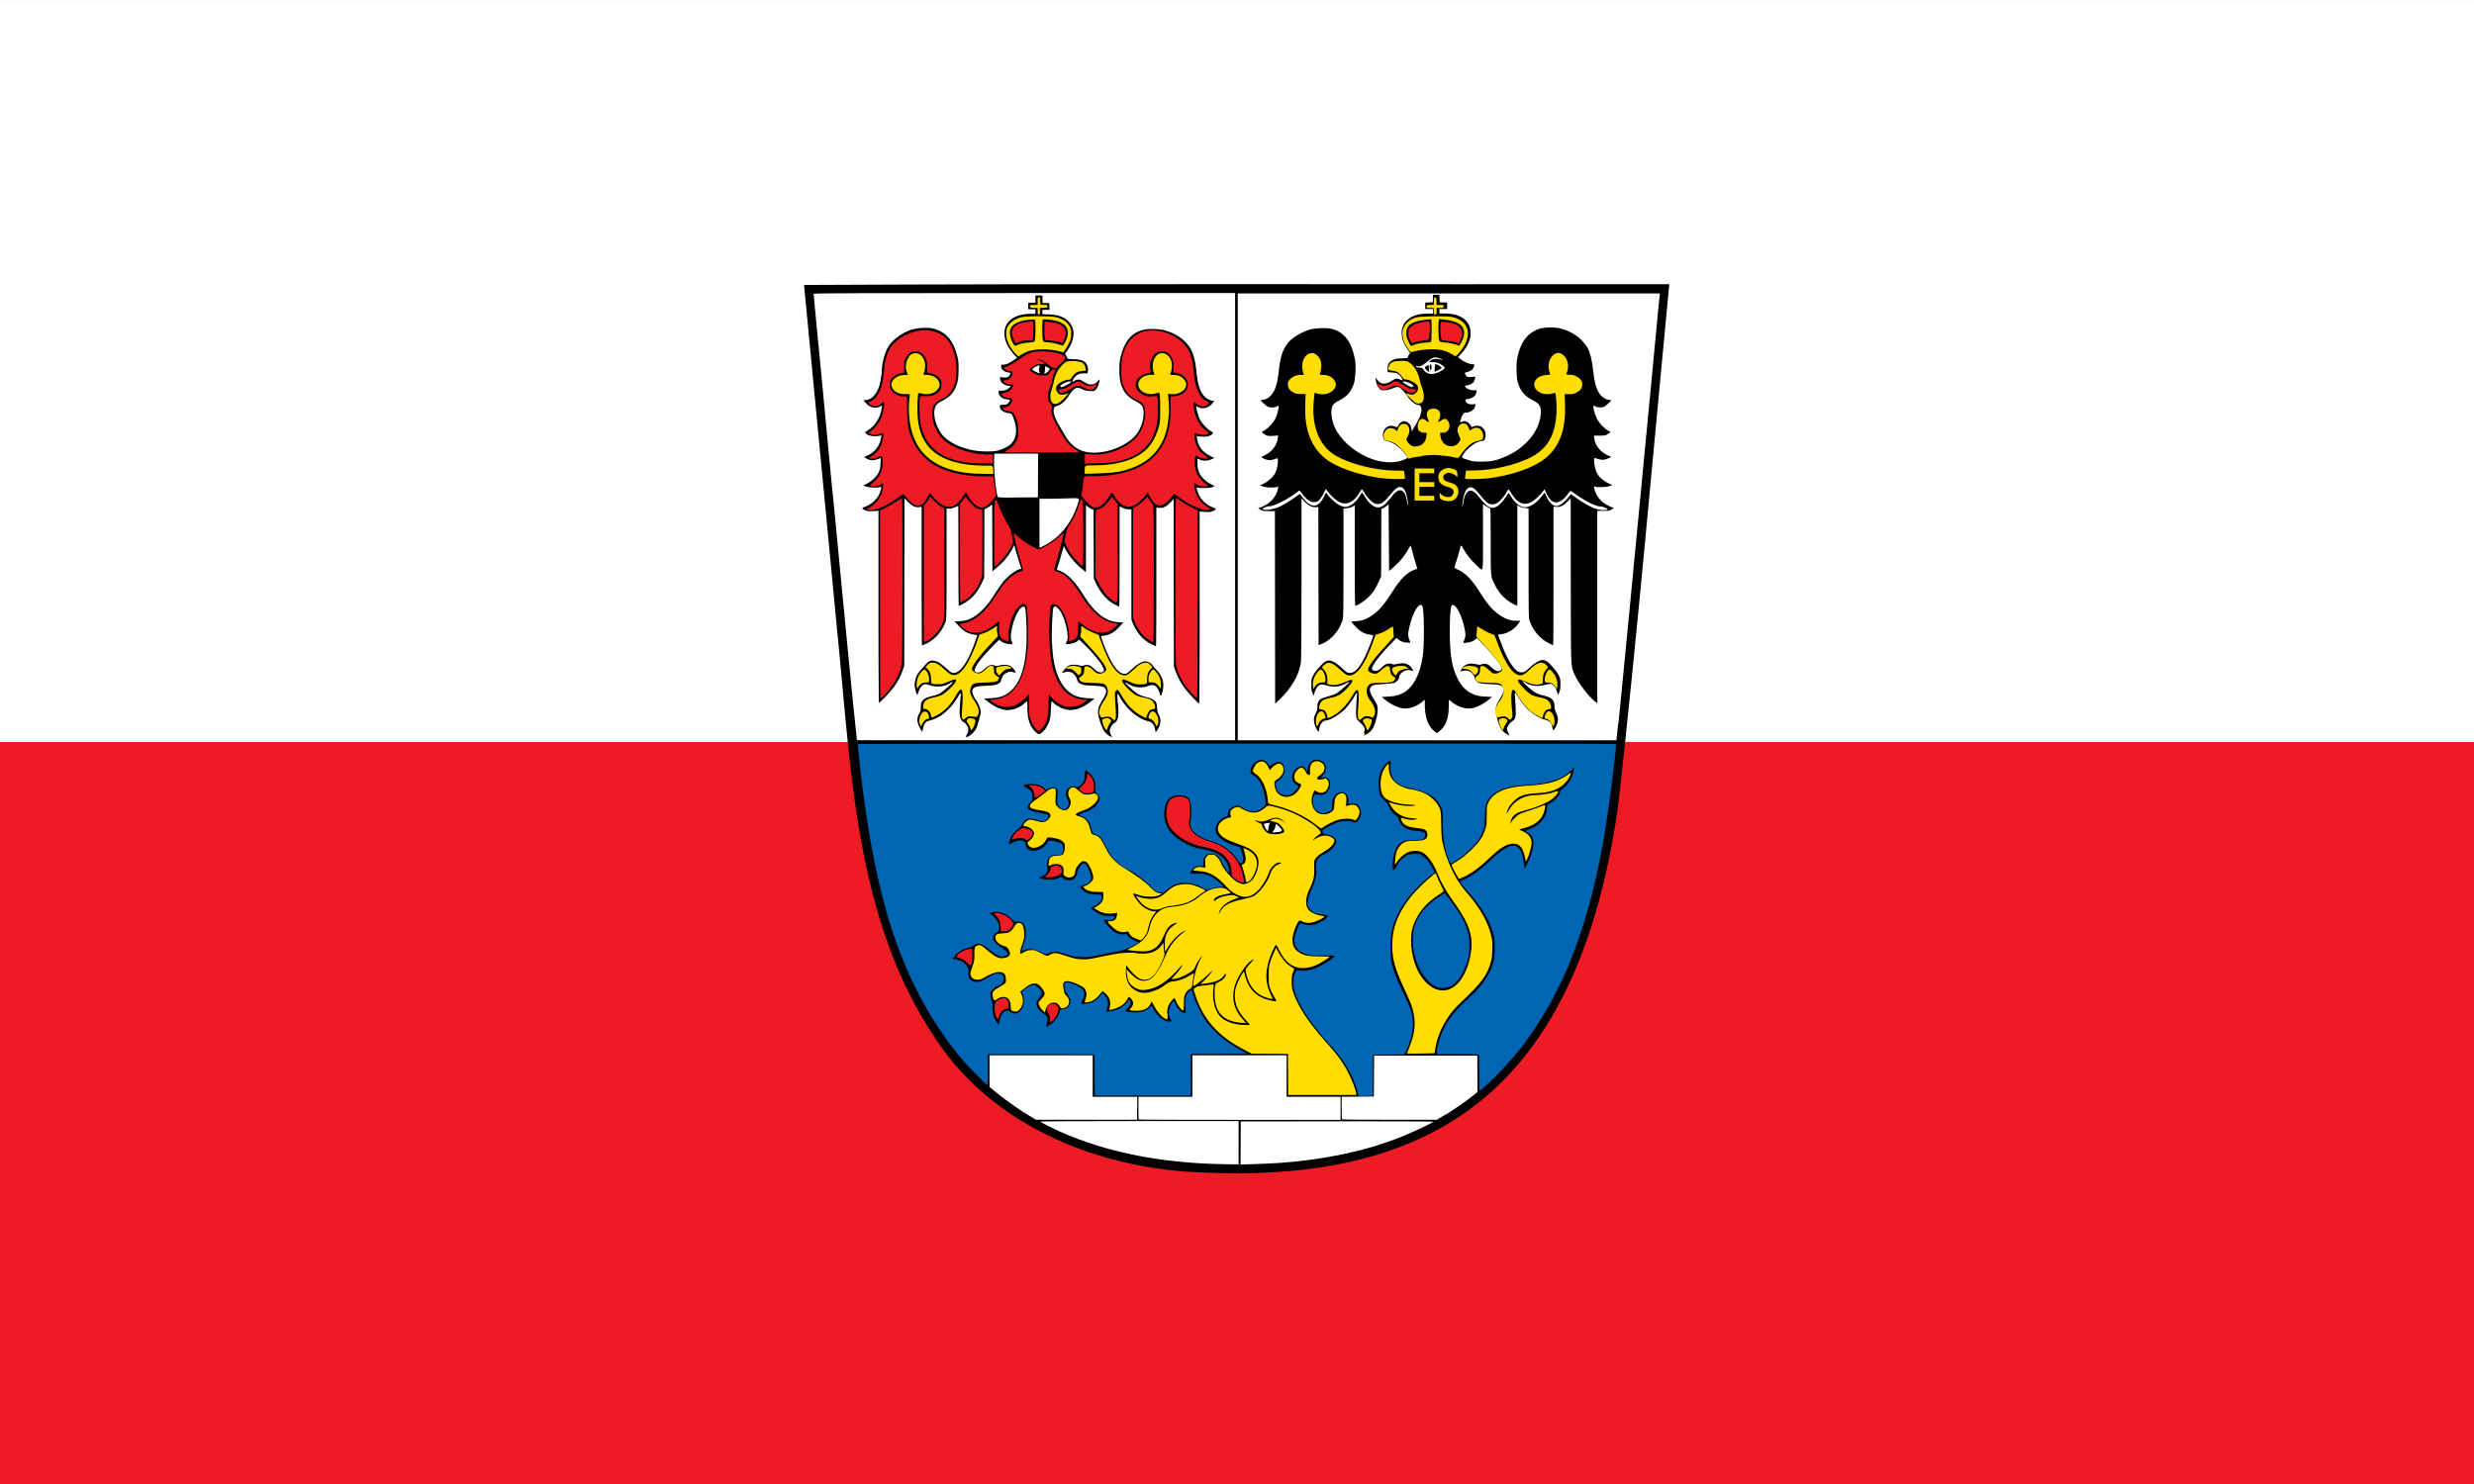 <svg height="600" width="1000" xmlns="http://www.w3.org/2000/svg"><rect width="100%" height="100%" fill="#333333" stroke="none"/><g transform="translate(1201.898 396.312)"><path d="m-1201.9-396.3h1000v600h-1000z" fill="#fff"/><path d="m-1201.9-96.3h1000v300h-1000z" fill="#ed1c24"/></g><g transform="matrix(.489 0 0 .489 325 114.869)"><path d="m331 734.6c-85.2-2.5-174-37-222.2-110.5-66.9-98.9-69.7-222.6-81.4-337.3-9-95.4-18.4-190.7-27.4-286.1 238.4-1.2 476.8-.4 715.2-.6-13.8 143.4-26.1 286.9-42.1 430-13.5 96.2-46 201.5-131 257.9-61.7 41.2-138.6 49.8-211 46.6z"/><path d="m359.2 709.9v-17.9h-82.1c-57.9 0-82 .2-81.8.5s3.6 2.1 7.5 4.1c40.4 20 89.8 30.5 146.7 31.1l9.7.1zm34.3 16.7c37.6-2.8 70.8-9.9 99.5-21.3 10.6-4.2 27-12 27-12.8 0-.2-35.8-.3-79.5-.3l-79.5.1-.1 17.8-.1 17.8 11.6-.3c6.4-.2 15.9-.7 21.2-1zm-118.1-45.1v-9.6h-36.8v-34.3h-85.3v13.1 13.1l5.5 4.5c9.2 7.5 19.6 14.7 29 20.3l3.9 2.3h41.8 41.8v-9.6zm168.1 0v-9.6h-44.6v-34.3h-77.9v34.3h-44.6v9.2c0 5.1.1 9.4.3 9.6s37.8.3 83.6.3h83.2v-9.6zm86.8 5.2c7.7-4.7 16.8-11 22.7-15.8l3.7-3-.1-15-.1-15h-85.3l-.1 16.9-.1 16.9-13.3.1-13.3.1v9.2c0 5.1.1 9.4.3 9.5.2.2 17.9.3 39.4.3h39l7.1-4.3z" fill="#fff"/><path d="m319.6 653.4.1-17 23.3-.1 23.3-.1-6.4-3.6c-3.5-2-8.3-5-10.8-6.7-5.2-3.7-13.3-11.7-16.5-16.2-4.4-6.3-8.7-15-11-22.7-.5-1.6-1.2-3-1.6-3.2-1.1-.4-3.8 3.1-4.5 5.9-.4 1.7-.5 4.2-.3 7.6l.3 5.1h-1.5c-1.9 0-5.1-3.2-7-7.1-1.6-3.3-2-3.2-4.1 1.1-1.8 3.7-1.9 8.4-.3 10.7 1.5 2.1 1.4 2.6-.7 2.6-4.3 0-9.9-4.5-13.1-10.4-.8-1.4-1.4-2.6-1.5-2.7 0-.1-1 .7-2.1 1.8-2.7 2.6-6.1 3.7-11.4 3.7-2.3 0-5.1-.3-6.3-.6l-2.1-.6 2.2-2.4c2.2-2.4 2.7-4 1.9-6.1-.4-1.1-1.5-1-1.9.2-.6 1.9-5 5.7-7.8 6.8-2.9 1.1-9.4 2.5-9.8 2-.1-.1.1-1.3.5-2.7 1.4-4.7.7-8-2.3-10.9l-1.7-1.6-.7 1.1c-1.3 2-4.9 5.2-7.2 6.3s-9.4 2-9.4 1.1c0-.2.5-1.8 1.2-3.4 2.4-5.9 1.6-7.9-4.6-11.2-5.6-2.9-9.4-3.6-10.4-1.8-.8 1.5.1 5.7 1.7 7.9 3.3 4.6 3.9 7.3 2.2 10.1-1.1 1.8-2.9 2.8-5.8 3.3-1.7.3-2.1.5-2.1 1.4 0 1.8-3.1 7.3-5.2 9.1-1.1 1-3 2.3-4.1 3l-2.1 1.2.4-1.2c.2-.6.5-2.6.6-4.2.3-3.4.3-3.4-4.7-7.1-2.4-1.8-4.2-4.7-4.2-7 0-.9.6-2.4 1.4-3.6 3.3-4.7 3.3-4.8 2.7-6.4-.9-2.2-4.6-5.4-6.3-5.4s-5.7 2-8.1 4.1l-1.9 1.6.9 1.7c.6 1.1.9 2.8.9 5.4 0 3.2-.2 4.1-1.4 6.4-2.4 4.4-6.1 5.7-9.7 3.2-2.2-1.5-3.1-1.5-5.2-.1-1.7 1.1-2.8 3.3-4 8l-.7 2.5-1.8-2.7c-2.3-3.4-3.4-7.6-3.2-12 .1-2-.2-4-.5-4.9-2-4.6-1.6-7.6 1.5-10.2 1.1-1 2.8-2 3.8-2.3 2.6-.8 4.5-3.1 4.5-5.5 0-2.7-.7-3.7-2.9-4.3-2.9-.8-5.1-.1-11.6 3.8-5.9 3.5-9.5 3.7-12.8.9-1.8-1.6-1.8-1.6-1.8-5.5 0-3.4-.2-4.1-1.3-5.8-.7-1.1-2.1-2.5-3.1-3.1-1.7-1.1-5.9-2.5-7.7-2.5-1.4 0-1.1-.7 1.6-3.6 2.8-3.1 6.2-4.9 10.5-5.8 1.9-.4 3.5-1 4.6-2 3.1-2.6 6-1.8 12.8 3.6 5.7 4.6 8.7 6 11.5 5.6 1.2-.2 2.5-.8 3-1.3.8-.9.8-1-.1-2.3-.5-.7-2.4-2.3-4.1-3.5-5.1-3.5-7.3-6-7.3-8.1 0-2.2 1.1-3.9 2.9-4.6 1.5-.6 2-1.7 2-4.5 0-3.5-2.5-7.6-6.6-10.5l-1.4-1 1.8-.6c2.7-.9 7.4-.4 10.7 1.1 1.6.7 4.1 2.5 5.7 4 2.7 2.6 3 2.7 4.8 2.4 6.1-.9 9.1 7.7 5.8 16.9-.7 2-1.5 4.6-1.7 5.7l-.4 2 2.2-1c3.5-1.6 8.1-1 13.3 1.6 3.8 1.9 4.2 2 5.6 1.5 6-2.5 7-2.5 15 .2 8.8 3 16.1 3.3 25.7 1.3 11-2.4 13.9-3 16.7-3.3 4.2-.5 11.2-3.3 16.8-6.7l1.6-1-2.7-1.1c-3.3-1.3-5.4-2.8-6.7-4.7-.9-1.3-1.2-1.4-2.5-1-2 .6-5.4-.2-8.1-1.7-2.8-1.6-9-8.6-9-10.1 0-.1 1.2-.1 2.6 0 3.5.4 5.4-.2 6.1-1.7.3-.7.6-1.3.6-1.4s-2-.1-4.5-.1c-4.1 0-4.8-.1-7.9-1.5-3.3-1.6-7.7-4.4-7.7-5 0-.2 1.3-.9 2.9-1.7 4.5-2.2 6.8-5.1 6.1-8.1-.3-1.3-.3-1.3-5-1.5-3.4-.1-5.4-.5-7-1.2-2.4-1.1-6-4.3-5.7-5.1.1-.3 1.3-.9 2.7-1.3 3.4-1.2 5-2.3 5.9-4.2.8-1.6.7-1.9 0-4.5-2-6.5-3.7-9.4-5.7-9.4-1.8 0-5.4 5.1-5.4 7.7 0 1.7-1.5 4.2-3.2 5.4-2 1.3-5.7 1.1-8-.5l-1.9-1.3-2.8 1.1c-2 .8-4 1.1-6.8 1.1-3.7 0-8.6-.9-8.6-1.6 0-.2 1.1-.9 2.5-1.5 3.6-1.7 4.5-3 4.1-6.1-.7-5.2 0-8 2.6-10.1 1.1-.9 1.9-1 4.3-1 4.6.1 4.7.1 5.4-1.7.9-2.1.9-6.1 0-7.2-.8-1.1-5.1-2.6-8.7-3-2.7-.3-2.8-.3-3.4 1.1-1.4 3.3-6 6.5-10.3 7.2-2.9.5-6.1-.9-7.1-3-.4-.9-.8-2.2-.8-2.8 0-.8-.5-1.5-1.5-2.1-2.1-1.2-5.5-.8-9.3 1.2l-3 1.5.3-1.9c.8-4.3 3.9-8.8 7.7-11.2 1.1-.7 2.2-2 2.9-3.4 2.3-4.9 5.3-5.9 11.4-4 2.3.7 4.8 1.3 5.6 1.3 2.4 0 5.4-2.9 4.7-4.6-.4-1-1-1.2-7.7-2.5-6.4-1.3-8.6-2.2-9.2-3.8-.5-1.3 0-2.4 2.3-4.9 1.6-1.8 1.7-2.1 1.5-4.8-.3-3.5-1.3-5.1-4.3-6.6-2-1-3.3-2.4-2.8-3 .1-.1 2.2-.4 4.6-.5 3.1-.2 5 0 7 .5 2.3.7 5.7 2.7 6.5 3.9.2.2 1.2 0 2.2-.6 3.5-1.9 7.5-.9 7.6 1.9 0 .7-.1 3-.3 5.2-.4 4.7.2 7.1 2.2 8.5 2.3 1.7 4.2 1.8 5.6.4 1.9-1.9 2.1-4.4.6-7.4-2-3.9-1.6-7 1-9.4 1.4-1.3 3.6-1.6 5.9-.7 1.2.4 1.6.3 3.3-.9 3-2.2 4.2-4.8 4.2-9.2 0-2 .2-3.6.4-3.6 1 0 4.7 3.2 6 5.3 1.9 3 2.4 5 2.4 9.3 0 3.5.1 3.6 1.7 5.2 2 1.9 2.2 3.7.8 6.5-1.7 3.4-6.3 6.7-11.6 8.4-1.7.6-3.4 1.3-3.9 1.7-.8.6-.8.7.5 1 3.9 1 7.6 4.8 8.5 8.9 1.3 5.3 1.5 5.7 4.2 6.7 1.4.5 3.1 1.5 3.8 2.2s2.9 4.4 4.8 8.2c3.1 6 4 7.4 7.2 10.6 3.4 3.4 6.4 5.6 11.6 8.4 6 3.2 13.3 8.7 17.5 13.1 4.4 4.6 4.5 4.7 7.7 5.3l3.2.6 2.7-2.4c3-2.8 6.3-4.6 9.7-5.4 6-1.4 13.6-.1 20.2 3.5l3.6 1.9 2.8-1.1c1.6-.6 4.5-1.2 6.9-1.4l4.2-.3-2.7-2.6c-3.4-3.3-6.9-5.7-10.6-7-2.4-.9-4-1.1-8.7-1.1-5.5 0-5.7-.1-5.5-1 .4-1.4 1.8-3.2 3.3-4.4 1-.8 2.1-1 4.3-1h2.9v-2.6c0-3.1 1.3-6.1 3.2-6.9 1.9-.9 5.5-.7 7.5.4 1.9 1 4.1 3.8 4.7 5.9.5 1.7 5.2 8.8 5.7 8.5.2-.1.3-1.1.1-2.1-1.2-9.4-8.5-14.9-22.9-17.4-12-2.1-24-9.9-28.1-18.2-2.8-5.8-3.3-11.6-1.4-18.3 1.6-5.6 6.3-8.4 12.8-7.7 5.1.5 6.8 1.8 7.9 6.2.7 2.5.7 11 0 14.4a12.3 12.3 0 0 0 0 4.9c1 4.9 7.4 9.4 17.3 12.3 9.2 2.7 16.8 8.2 21.6 15.6 1.9 2.9 2.6 3.3 4 1.9 1.1-1.1.7-4.8-.8-9.2l-1.1-3.1-3-.9c-1.6-.5-3.9-1.3-4.9-1.8a2609.9 2609.9 0 0 0 -3.7-1.7c-5-2.3-8.8-6.8-8.8-10.4 0-4 3.8-8.9 7.9-10.3 2.3-.8 2.4-.8 2.4-2.8 0-2.5 1.6-4.4 4.8-5.8 2.9-1.2 3.9-1.2 6.3.3 7.9 4.9 12.9 4.9 18.3 0 1.9-1.7 2-1.9 1.7-4.3-.3-3.5-1.1-6.9-2.2-10.6-1.9-5.8-4.3-9.3-8.4-11.8-1.6-1-1.8-1.3-1.8-3.2 0-4.1 4-8.5 8.1-9 2.6-.3 5 1 6.6 3.6l1.1 1.7 1.9-1.5c5.2-4.1 10.5-1.9 10.4 4.5 0 3.7-2.3 7-6.2 9.5-1.3.8-1.4 1-1.1 3.3.7 6.1 5.6 9.4 11.4 7.8 1.7-.5 2.9-1.3 4.9-3.5 1.5-1.6 2.7-3.2 2.7-3.5s-.8-1-1.7-1.4c-4.6-2.2-5-8.8-.8-13 3.1-3.1 6.6-2.9 8.5.4l1.2 1.9.3-2.5c.7-6.3 5.5-9.2 10.8-6.7 4.9 2.3 5.5 7.7 1.4 12.2l-1.8 2 2-.3c4-.7 6.4 2 5.9 6.5-.4 3-1.9 5.6-4.1 7-1.7 1-3.2 1.1-7.7.4-1.2-.2-2.2 2.4-2.2 5.9-.1 4.3 2 7.7 5.5 9.2 2.5 1.1 4.2.9 7.2-.6l2.7-1.3.3-4.2c.3-4.6.6-5.4 2.3-7.8 3.1-4.2 9-3.8 10.7.7.5 1.4.7 2.8.5 4l-.3 1.8h3.5c3.4 0 3.5.1 5.1 1.8 1.8 1.9 2.6 5 2 7.7-.4 1.8-3 5.8-3.9 6.1-.4.2-1.7-.1-2.8-.5-2.8-1.1-8.3-1-11.6.1-4.5 1.5-12.6 5.8-13.4 7.1-.2.3 0 1 .3 1.7.4 1 1 1.2 2.9 1.4 1.5.1 3.4.8 5.2 1.9 3.3 2 3.7 3.2 2.2 6.5-1.5 3-4.1 5.4-8.8 7.8-3 1.5-4.5 2.6-5.5 4.1-1.5 2.1-1.6 2.9-1.4 10 .1 4.7-.9 8.6-3.9 15.2-2.5 5.5-3.7 10.2-3.2 13 .4 2.2 3.2 5.4 5.5 6.3 1 .4 3.7 1 5.9 1.3s4.4.9 4.8 1.2c.8.6.7.7-.7 2.1-.9.8-3.3 2.3-5.4 3.4-4.6 2.3-9 2.8-13.5 1.5-1.5-.4-2.8-.8-2.9-.8-.4 0-3.3 6.6-4 9.3-2.3 8.1.8 13.7 9.2 16.3 3.2 1 4.4 1.1 13.9 1.1 10.2 0 10.4 0 9.3.9-3 2.6-8.4 6.1-12.3 8-6 2.9-9.7 3.8-15 3.6l-4.3-.2-1.1 2.5c-.9 2-1.1 3.4-1.1 7.4 0 5.9.7 8.3 4.7 16.7 4.7 9.9 13.1 21.3 25.6 35.1 12.2 13.4 19.1 25.5 22.9 40l.5 2.1h11.7l.1-17 .1-17 13.2-.2 13.2-.2 2.1-5.1c5.4-12.8 6-23.5 2-33.9-.6-1.5-3-6.8-5.4-11.8-4.6-9.6-6.2-13.5-7.8-18.6a573.2 573.2 0 0 0 -1.4-4.7c-1.1-3.5-1.6-10.8-1.4-17.5.5-13.5 4.7-24.4 14-36.9 4.2-5.6 12.5-14.1 18.5-18.7l4.1-3.2-2-3.8c-2.3-4.5-5.1-7.8-8.2-10-2.1-1.5-2.6-1.6-6.2-1.6-3 0-4.5.3-6.3 1.1-2.8 1.3-6.6 5.1-8.1 8-1.4 2.9-2.8 4.5-3.4 4.1-.8-.5-.7-6 .1-10.6 1.2-6.5 3.6-10.5 7.8-12.8 2.1-1.1 2.7-1.2 14.7-1.4 1.9 0 3.8-2 3.8-3.9 0-2.2-1.5-2.9-7.2-3.5-5.4-.5-8.3-1.4-11-3.5-1.9-1.4-3.8-4.9-3.8-6.6 0-.6-.9-1.6-2.2-2.6-2.6-1.9-4.7-4.5-6.5-8.4-.7-1.5-2.4-3.7-3.8-5-3-2.8-3.6-4.4-4-10.9-.3-5.3.3-9 2.3-13.2 1.2-2.6 4.2-6.1 6.2-7.3l1.5-.8-.2 4.6c-.6 10.8 4 15.7 17.5 18.7 14.3 3.2 21.4 8 24.8 16.9.7 1.8.9 4.1.9 12.5.1 13 1.5 21.1 5.2 30.2 1.3 3.2.6 3.4 8-1.5 6-4 14.4-12.2 17.1-16.7 1-1.7 2.4-4.8 3.1-6.9 1.1-3.3 1.3-4.5 1.4-11.1.1-8.4.8-11.3 3.5-15 5.1-7 14.9-10.6 31.8-11.4 17.2-.9 29-4.8 36.1-12.1l2.5-2.6-.3 1.9c-1.2 6.7-4.4 12.3-9 15.7-1.6 1.2-2.5 2.2-2.5 2.9 0 2.6-3.9 7-8.6 9.6-1.8 1-2 1.3-2.1 3.1-.5 8.7-5.7 14.9-15.9 18.7l-2.4.9 1.8 1c1 .6 2.5 1.8 3.3 2.8 3.3 4.1 2 12.8-3.5 23.9l-1.8 3.7-.4-2.7c-1.5-10.5-2.9-14-6.3-15.8-1.6-.8-2.1-.9-4.4-.4-4.1.9-9.4 4.3-15.6 10.2-9.7 9.2-15.4 13.5-23 17.3l-3.9 2 1.1 1.6c.6.9 2.9 3.6 5.1 6 11.2 12.6 18.1 23.9 21.2 34.8 1.2 4.4 1.4 5.6 1.3 12.7 0 6.5-.2 8.5-1.1 11.7-1.5 5.3-4.9 12-8.9 17.2-4.1 5.4-5.7 7-12.5 13.2-9.4 8.5-15.3 15.7-19.2 23.6-3.1 6.1-6 15.9-6 20v1.8h17.4c13.6 0 17.4.1 17.4.6 0 .3 0 6.6.1 14 0 7.3.2 13.9.3 14.6.2 1.2.3 1.2 3.2-1.4 11.4-9.8 27.8-27.8 36.2-39.9a1391.2 1391.2 0 0 1 4.6-6.6c3.2-4.6 11.2-17.5 14.1-22.7 2.8-5.2 10.2-19.8 11.4-22.5a506.9 506.9 0 0 1 2.6-5.9c5.2-11.7 11.9-30.6 16.9-47.8 10.1-35.2 16.4-70.4 23-128.2.9-7.7 1-10.4.6-10.7-.8-.5-626-.5-626.4.1-.3.4 2.4 25.2 3.9 36.8 5.5 40.9 10.1 65.5 17.7 94.3 13.5 51.3 35.7 95.7 64.7 129.7 5.2 6 19.9 21 20.7 21 .3 0 .5-4.7.5-12.7v-12.7h43.9c38.6 0 43.9.1 43.9.7 0 .4.1 1 .2 1.2.1.3.2 7.7.2 16.4l.1 15.9h79.4l.1-17z" fill="#0066b3" transform="translate(-.006 .055)"/><path d="m456.5 669.1c-1.7-7.3-6.6-18.2-11.6-25.7-3.6-5.4-5.9-8.2-14.7-18.2-13.5-15.3-21.6-27.7-25.5-38.7-1.4-3.9-1.6-5.2-1.6-9.7 0-3.8.2-5.7.9-7.4 1.5-3.6 1.5-3.6-.1-4.3-4.1-1.8-9-7.2-12.2-13.6l-1.5-2.9-1.9 4.2c-3.5 7.6-4.3 11.1-4.3 19.1 0 8.2.7 10.7 4.5 17.1 1.2 2 2.1 3.7 1.9 3.8-.5.5-7-.9-10.1-2.1-8.1-3.2-13.4-9.5-15.6-18.6-.5-2-1-3.6-1.2-3.6-.8 0-4.9 7.8-6.1 11.5-1 3-1.3 5-1.3 8.3 0 7.4 2.6 13.2 8.9 20 1.9 2 3.4 3.8 3.4 4 0 .5-5.7.3-9.6-.2-7.6-1.1-13.3-4.1-16.4-8.7-3.3-4.9-4.9-12.4-4.1-20.1.5-4.5.4-4.6-.5-4.3-.5.1-3.5.5-6.6.8-4.5.4-6 .8-7.5 1.7-1 .7-1.8 1.3-1.8 1.4s.6 2 1.3 4.2c6.7 21.1 19.6 35.4 42.3 46.8l4.5 2.3 15 .1 15 .1.1 17 .1 17h56.4l-.3-1.3zm64.9-34.4c.9-7.3 3.1-14.4 6.8-21.6 3.7-7.1 8.2-13.1 14.6-19.1 17.5-16.6 21.9-22.5 25.1-34.1 1.1-3.8 1.5-14.5.7-18.5-2.5-13.2-9.5-25.7-22.6-40.5-7.5-8.5-15.3-25.2-18.1-38.7-.9-4.2-1.1-7.1-1.2-15.4-.1-11-.3-12.2-3-16.7-1.5-2.5-5.8-6.5-8.9-8.3-3.1-1.7-8.6-3.5-12.2-4-5.1-.6-10.7-3-13.7-5.7-3.8-3.5-5.2-6.4-5.5-11.7l-.2-4.3-1.4 1.6c-3.8 4.2-5.6 10.4-5.2 17.6.6 9 3.9 11.8 16.8 14.4.8.2 4 .4 7.1.6 4.1.2 5.3.4 4.4.7-3 1.1-13.2.1-18.6-1.8-1.2-.4-2.3-.7-2.4-.6-.5.5 2.8 5.5 4.9 7.4 4 3.6 9.1 5.5 15.4 5.7 3.7.2 3.4.8-.6 1.1-2.1.2-4 0-6.6-.7-2-.5-3.8-.9-3.8-.8-.1.1.3 1.2.8 2.4 1.6 3.6 5 5.2 12.8 6 6.3.6 8.2 1.7 8.4 4.9.3 4.3-2.1 5.6-10.4 5.6-4.5 0-6.2.2-7.9.9-4.2 1.8-7.2 6.2-7.9 11.8-1 7.2-.8 8.2.9 5.1 1.4-2.6 5.6-6.5 8.6-8 3.6-1.8 9.4-1.9 12.5-.3 4.5 2.4 9.4 9.2 12.7 17.8 2.8 7 6.2 13.1 12.5 22.1 9.7 13.7 13.2 20.5 14.9 28.9 2.5 12.5-2.5 31.1-10.7 39.6-15.9 16.5-38.4-4.1-38.6-35.2 0-7 .9-11.5 3.8-17.4 3.8-7.9 10-14.7 18.4-20.2 2.3-1.5 4.4-2.9 4.6-3.1s-.7-2.6-2.1-5.3-2.5-5-2.5-5.2c0-.1-.4-1.3-1-2.5l-1-2.3-2.8 2.2c-4.5 3.5-13.6 12.4-17.1 16.7-11 13.7-15.9 26.2-15.9 41 0 11.2 2.2 19 9.9 35.6 2 4.3 4.3 9.6 5.2 11.8 4.9 12.9 4.6 23.4-1.2 37.4-.9 2.2-1.7 4.2-1.7 4.4s5.1.3 11.4.1l11.4-.2.1-1.2z" fill="#fd0" transform="translate(-.006 .055)"/><path d="m364 609.3c-6.3-6.6-9.2-13.2-9.2-20.6 0-8.4 3.5-16.4 11.2-26 1.5-1.9 4.8-4.5 5.7-4.5.2 0-1.3 1.7-3.2 3.8-2 2.2-3.5 4.2-3.5 4.8 0 2.4 1.5 7.7 3 10.8 2.3 4.7 6 8.6 10.2 10.7 3.1 1.5 8.6 3.1 9.1 2.6.1-.1-.6-1.7-1.5-3.6-5.2-10.4-4.8-21.9 1.1-35.3 1-2.2 2.2-4.5 2.6-5.1.8-1 .9-.9 3.4 4.1 4.7 9.4 10.5 14 18.1 14.4 5.9.3 11.4-1.3 18.4-5.7 6.6-4.1 6.8-3.8-2.8-3.9-9.6 0-13.1-.7-17.4-3.3-5.4-3.2-6.9-9.3-4.2-17.3 1.3-4 2.9-7.3 4-8.6.6-.7.9-.7 3 .4 2.8 1.4 5.8 1.5 10 .2 3.5-1.1 8.4-3.8 8-4.4-.1-.2-1.4-.5-2.8-.7-2.8-.3-7.5-2.3-9.2-3.9-4.1-3.7-4-10.7.3-19.1 2.7-5.3 3.8-10.4 3.4-16.1-.2-2.6-.1-5.5.2-6.4.6-2.1 3.6-5 7.6-7.2 4.3-2.4 6.8-4.6 8.1-7 1.3-2.5 1.1-3.4-1.1-4.8-4.1-2.5-8.4-2.3-13.3.7l-2.8 1.7 1.1-1.4c1-1.2 2.4-2.4 5-4.2.9-.6.9-.7-.2-2.5-2.7-4.4-17.1-13.2-27.7-16.9-3.9-1.4-10.8-3.3-13.4-3.7-2-.3-2.2-.2-4.5 1.8-5.6 5-11.3 5.1-19.6.1-1.9-1.2-2.3-1.2-4-.7-4.1 1.2-5.7 3.8-4.4 7.1.4 1.1.3 1.3-.4 1.3-2 0-5.5 1.7-7.4 3.4-3.7 3.6-3.8 7.8-.3 11.4 2.2 2.3 5.9 4.1 13.8 7 3.4 1.2 7.5 2.9 9.1 3.7 3.6 1.9 7 5.5 7.7 8.3 1.2 4.3-.4 11.5-3.7 16.4-1.3 1.9-2.3 2.9-4.4 3.9-3.1 1.5-4.8 1.4-8.7-.5-4.4-2.2-12.6-11.8-14.1-16.6-.3-1-1.5-2.9-2.7-4-2-2-2.2-2.2-4.8-2.2-2.5 0-2.9.1-4.1 1.6s-1.3 1.8-1.1 5.4l.2 3.8-1.5-.3c-3.2-.7-6-.4-7.4.9-.7.7-1.3 1.3-1.3 1.5s2 .5 4.5.6c9.2.6 14.5 3.6 23.9 13.8 3.9 4.3 10.3 7.6 14.5 7.6 4.6 0 9.3-2.9 13.2-8.1 2.6-3.4 6.2-10.1 6.8-12.6.8-3.2 5.6-7.8 8.2-7.8 2.1 0 2.1.8-.1 1.4-2.8.8-6.1 4.2-6.8 6.9-1.8 6.7-8.7 16.3-14 19.4-1.1.7-4.5 1.7-7.6 2.4-12.7 2.7-17.6 5.3-20.2 10.6-1.5 2.9-1.7 2.5-.4-.7 1.7-4 5.8-7.1 12.4-9.7l3.5-1.3-2.2-1.1c-2.1-1.1-2.5-1.1-6.7-.6-4.5.6-8.5 2.1-10.7 4.1-1.1 1-1.1 1-1.1 0 0-2.1 3.2-3.9 9.1-5 5.8-1.1 5.4-.8 3.1-2.8-2.7-2.3-3.7-2.6-7.4-2.6-5.7 0-11.8 2.7-18.1 8.1-4.7 4-12.2 6.8-20.4 7.5-6.6.6-9.6 1.8-13.3 5.2-2.9 2.8-5.1 7-6.2 12.1-1.5 7-5.6 11.7-14 16-5.5 2.8-5.8 2.5 3.7 3.4 12.3 1.2 17.5-1.9 22.5-13.6 2.2-5.2 4.2-7.6 7.2-8.9 3.7-1.6 4.3-1.2 1.1.9-5.3 3.6-7.6 7.7-7.9 14.3-.1 2.3-.1 5.1.1 6.1l.3 1.8 2.1-3.6c3.7-6.2 10.4-12.7 14.5-13.9.7-.2.2.3-1.2 1.2-1.3.9-3.8 2.9-5.4 4.6-4.8 4.8-7.8 9.7-11.8 19.2-2.3 5.4-6.5 11.9-9 13.9-2.4 1.9-4.2 2.6-7 2.6-3.4 0-6.6-1.8-10.7-5.9l-3.6-3.7.3 3.6c.5 6.1 2.8 9.8 7.3 12 3.6 1.8 6.4 2 10.9 1 8.6-1.9 16.6-7.6 26.1-18.6 1.9-2.2 2-2.3 1.3-.7-.9 1.9-3.7 5.5-6.8 8.7l-2 2.1h1.5c2.5 0 6.4-1.3 10.5-3.5 5.3-2.8 7.1-4.4 7.8-6.7.7-2.2 3.9-7.4 5.3-8.4.9-.7.9-.7.1.3-1.3 1.6-3.7 7-5 11.6-1.4 4.7-2.6 12-2.1 12.5s6.8-4.3 11.8-9.1c4.5-4.3 4.7-4.5 3.2-2.2-.9 1.3-3.3 4.1-5.3 6.1l-3.7 3.6 3.4-.4c4.9-.5 10.1-1.9 12.4-3.3 2.1-1.3 4.5-4 4.5-4.9 0-.3.2-.3.5.2s.2 1.3-.5 2.4c-1.2 2-2.1 2.7-5.5 4.4-2.4 1.2-2.5 1.3-2.9 3.9-.2 1.5-.3 5-.2 7.8.5 9.8 3.7 15.6 10.6 19.1 3.1 1.6 8.6 2.8 12.7 2.9h2.7l-1.7-1.8z" fill="#fd0" transform="translate(-.006 .055)"/><path d="m383.3 453.8c-2.1-1.1-4.1-3.7-4.8-6.4-.2-.8-.8-1.4-1.4-1.6-1.4-.4-4.4-2.2-4.1-2.6.1-.1.9.1 1.7.5 2.1 1.1 4.8.9 8.2-.5 6.5-2.8 9.6-2.7 13.2.6l2 1.7-2.7-1.7c-3.1-2-6.3-2.3-9-.9l-1.6.8 2.7.6c3.6.7 5.3 1.7 7.1 4 3.3 4.1 3.2 5.1-.5 6-3.6.9-8.5.7-10.9-.5z"/><path d="m394.1 452.6c.5-.2.9-.7.9-1.1 0-.8-4.1-5-4.9-5-.3 0-.5.7-.5 1.6 0 1-.5 2.4-1.3 3.5l-1.3 1.9 3.1-.3c1.7-.2 3.5-.4 4-.6zm-9.5-6.1.6-1.2-2.4.4c-1.3.2-2.5.4-2.5.5-.5.4.7 3.4 1.8 4.8l1.3 1.6.3-2.4c.1-1.3.6-3 .9-3.6z" fill="#fff"/><g transform="translate(-.006 .055)"><path d="m208.1 605.6c1.8-2.9 2.6-6.1 2.1-7.6-.2-.6-1-1.5-1.8-2.1-4.5-3.2-9.8 1.9-6.6 6.5 1 1.5 1.4 2.6 1.5 5l.2 3.1 1.5-1.2c.8-.6 2.2-2.3 3.1-3.8zm-46.9-.5c1-3.3 4.3-6.2 6.9-6.2.9 0 1-.3 1-2.5 0-4.3-2.2-6.8-5.2-6-2.6.7-5.5 2.6-6 4.2-1.1 3.1-.3 9.2 1.5 12.1.8 1.2 1.1 1 1.9-1.5z" fill="#ed1c24"/><path d="m300.2 603.2c0-3.9.2-4.9 1.3-7.2.7-1.5 2.1-3.4 3-4.3l1.7-1.6 1.8 3.7c1.8 3.8 4.1 6.7 5.3 6.7.5 0 .7-1.3.7-5.8 0-5.3.1-6 1.3-8.2.9-1.7 1.9-2.8 3.3-3.6 1.9-1.1 2-1.3 2.3-3.9.2-1.5.6-4.3.9-6.1s.6-3.3.5-3.3-1.4.8-2.9 1.7c-4.8 2.9-10 4.8-13.7 5.1-3.1.2-3.7.5-6.6 2.5-4.7 3.3-5.3 3.7-9 5.1-8 3.2-13.8 2.5-19.1-2.2-3.6-3.2-5.5-9.2-4.9-15.4l.3-3.4 1 1.4c5.2 7.1 9.9 10.8 14 10.8 5.5 0 9.8-4.5 14.5-15.1 2.2-5.1 2.3-5.3 1.8-8-.3-1.5-.5-3.8-.5-5.2v-2.4l-1.7 2.2c-3.7 4.7-8.3 6.8-15.2 6.8-2.5 0-4.8-.1-5-.3-1-.6-9.5-.6-14.3 0-2.8.4-9.9 1.7-15.7 2.9-9.7 2.1-10.9 2.3-15.7 2.1-4.5-.2-6-.5-12-2.5-8.9-3-10.6-3.2-13.7-1.6-1.3.7-2.7 1.3-3.1 1.3-.3 0-2.8-1.1-5.4-2.5-4.6-2.4-4.9-2.5-8-2.3-2.5.2-3.7.5-5.6 1.7-1.3.8-2.6 1.4-2.8 1.3-.8-.5-.4-2.7 1.4-7.9 1.6-4.8 1.7-5.7 1.6-9.4-.2-4.6-1.2-7.1-3.1-7.9-2-.9-3.5-.1-5 2.6-.8 1.4-2.2 3.2-3.2 4-1.7 1.3-2.2 1.5-6.2 1.7-4.9.2-6.4 1-6.4 3.4 0 2.9 2.9 5.9 7.1 7.1 1.1.3 2.3.8 2.6 1.1 1 .8 2.5 4.1 2.5 5.4 0 2.5-5.2 4.3-9.1 3.3-2.4-.6-5.1-2.4-10.4-6.9-4.4-3.7-5.6-4.2-7.9-3.2-1.9.8-2.2 1.9-2.1 7.6.1 4.2-.1 5.1-1.6 9.6-1.9 5.5-2.1 6.6-1 8.5.9 1.7 2.7 2.5 5.5 2.5 1.8 0 3-.5 6-2.2 7.1-4.2 12.9-5.3 15.5-3 1.1.9 1.3 1.6 1.6 4.3.2 3.1.2 3.2-1.2 4.3-.8.6-3.1 2.1-5.2 3.3-3.1 1.8-3.9 2.4-4.3 3.9-.7 2 .1 6 1.3 6.4.4.1 1.4-.4 2.4-1.1 1.1-.8 2.6-1.4 4-1.6 4.5-.5 7 2.3 7 7.9 0 3 .5 3.7 3.4 4.1 1.8.2 2.1.1 3.9-1.6 3.1-3.1 3.7-8.5 1.5-13l-.9-1.8 3.1-2.5c3.6-3 6.3-4.3 8.7-4.3 2.2 0 3.5.7 5.5 3.2 3.7 4.4 3.8 6.2.3 9.5-1.5 1.5-2.5 2.8-2.5 3.4 0 1.6 1.6 4.5 3.6 6.4l1.7 1.6.6-2.4c1.5-6.3 8.8-8.1 11.6-2.8.9 1.7 1.1 1.8 2.8 1.5 2.5-.4 3.6-1.2 4.6-3.2 1-2.2.3-5-2-7.3-.9-.9-1.6-1.9-1.6-2.2s-.2-1.9-.6-3.4c-.8-3.5-.4-5.2 1.3-5.9 2.1-.8 5.4-.1 10.8 2.5 4.6 2.2 5.1 2.6 6 4.5 1.2 2.6 1.2 4.3.1 7.6l-.9 2.6h1.9c3.7 0 7.9-2.7 11.2-7.1.9-1.2 1.8-2.2 1.9-2.2s1.3 1 2.6 2.2c3.6 3.6 4.5 7.1 3 12.4-.3 1.1-.2 1.1 1.3.8 6.4-1.3 11.3-4.3 13.3-8.3.6-1.1 1.1-2.1 1.2-2.2.4-.5 2.6 1.5 3.3 3.1 1 2.1.5 4.1-1.5 6.2-1.2 1.3-1.2 1.4-.4 1.7.5.2 2.8.4 5.1.4 6.4 0 10.6-2.3 12.1-6.7.4-1.3.5-1.2 2.4 2.4 2.5 4.7 5.9 8.9 8.4 10.3 1.1.6 2.2 1.1 2.5 1.1s.5-1.6.5-4.5z" fill="#fd0"/><path d="m533.9 580.7c6.5-3.1 11.2-10.3 14.8-22.3 1.1-3.9 1.3-5.3 1.3-11.3 0-5.7-.2-7.5-1.1-10.7-2.4-8.5-5.7-14.9-11.8-23-1.8-2.3-4.1-5.5-5.1-7-1.1-1.5-2.2-2.7-2.5-2.7-1.1 0-9.2 5.8-12.9 9.1-7.9 7.3-12.4 15.6-13.2 24.5-1.8 18.9 7.7 39.4 20.4 44.1 2.6 1 7.2.6 10.1-.8z" fill="#0066b3"/><path d="m138.5 561.3c.7-1.7.9-7.7.4-10.4-.3-1.3-.4-1.5-1.8-1.3-3.7.5-7.2 2.1-9.8 4.5-.7.7-1.3 1.5-1.3 1.8s1.4 1 3.1 1.5c2.4.7 3.6 1.5 5.5 3.5 1.3 1.4 2.6 2.4 2.9 2.3.2-.1.7-1 1.1-1.9z" fill="#ed1c24"/><path d="m280.6 540.4c2.4-2.8 3.1-4.1 3.9-8.1 1.1-5.3 2.5-8.4 5.6-12.4l1-1.3-2.1-.1c-3.3-.2-7.9-2.6-11-5.8-2.9-2.9-6.4-8.2-5.8-8.8.2-.2 2.2.3 4.6 1.1 3.6 1.2 5.1 1.4 9.2 1.4 4.2 0 5.3-.2 7.4-1.2l2.5-1.2-2.7-.6c-2.5-.5-3.1-.9-7.4-5.2-4.4-4.5-10.7-9-23-16.7-2.1-1.3-5.3-3.9-7.2-6-2.8-3-4-4.8-6.6-9.9-3.4-7-5.3-9.2-8.4-10-1.1-.3-2.3-.8-2.7-1-.3-.2-.9-2-1.4-4-1.4-6.4-4.2-9.5-9.5-10.7-1.4-.3-2.5-.9-2.5-1.2 0-.9 2.6-2.4 6.4-3.6 3.6-1.2 4.7-1.8 7.9-4.5 4.3-3.5 5.4-6.9 2.8-8.8-1.1-.8-1.4-.9-3.9-.2-2.7.7-5.7.6-7.5-.3-.5-.3-2.1-1.6-3.6-2.9-2.3-2.1-2.9-2.4-4.5-2.3-3.5.3-4.9 5.1-2.6 9 1.2 2 1.3 3.9.3 6.2-1.5 3.6-4.2 4.5-7.6 2.8-1.2-.6-2.7-1.9-3.4-2.8-1.1-1.6-1.1-2-.8-7.7.4-6.5.3-6.6-2.5-6.6-1.6 0-2.9.7-6.1 3.4-1.5 1.3-4.4 3.4-6.4 4.8-4.7 3.1-6.5 5-6.3 6.5.2 1.6 2.2 2.4 7.9 3.2 5.6.8 7.9 1.7 8.7 3.1.8 1.5.2 3.1-2 5-2.4 2.1-4.4 2.3-9.3.8-5-1.5-6.6-1.3-8.9.9-2 2-2.5 3.5-1 3.5 3.7 0 8 3.1 8 5.8 0 1.9-2 5.1-3.9 6.2-1.7 1-1.8 1.6-.8 3.6.5 1 1.4 1.6 2.7 2 4 1.2 10-2.1 12-6.4.8-1.8 1.1-2 2.5-2 .9 0 3.3.4 5.3.8 2.8.6 4.2 1.2 5.7 2.5 1.9 1.6 2 1.8 2 4.6 0 3.6-1 6.2-2.7 6.8-.7.3-2.5.5-4.1.5-3.4 0-5.8 1.2-6.1 3.3-1 5.6-1 5.7 1.7 4.3 1.9-1 5.8-1 7.7 0s2.8 3.2 2.4 5.8c-.4 2.5.5 3.6 3.2 4.4 1.4.4 2.3.3 3.6-.2 2-.8 2.5-1.7 3-5 .3-2 .8-3 2.8-5.3s2.7-2.8 4-2.8c.9 0 2 .4 2.6 1 2.7 2.5 6 10.9 5.3 13.5-.5 1.9-3.8 4.9-6.2 5.7-2.2.7-2.3 1-1.1 2.2 2 2 5.1 2.9 10.4 3l5.1.1.2 2.1c.3 4.6-1.1 7.2-5.4 9.7l-2.4 1.4 2 1.3c4.5 3 9.1 3.9 14.7 3.1l2.6-.4-.3 2c-.6 3.6-2.1 4.9-5.7 4.9-1.1 0-1.9.2-1.9.4 0 1 5.1 5.9 7.4 7.2 2.7 1.5 5.8 1.9 8.4 1.1 1.1-.4 1.3-.2 1.8 1.1.3.8 1.2 2 2.1 2.7 1.5 1.2 6.3 3.2 7.6 3.3.3 0 1.4-.9 2.4-2.1z" fill="#fd0"/><path d="m170.3 533.2c2.3-2.2 3.1-4.5 2-6.2-2.3-3.5-9-7.1-13.2-7.1-2.2 0-2.2.4-.4 2.1 2.4 2.3 3.7 5.5 3.8 9.4.1 1.9.1 3.5.1 3.6s1.3.1 3 0c2.5-.2 3.2-.4 4.6-1.9z" fill="#ed1c24"/><path d="m296.3 515.8c1.9-.8 4.8-1.5 8.3-1.9 9.9-1.3 14.6-3 20.6-7.7 1.9-1.5 4.1-3.1 5-3.6s1.6-1.1 1.6-1.2c0-.5-6.1-3.3-9.7-4.4-2.9-.9-4.4-1-8.1-.9-5.7.3-9.5 1.9-14.1 6.2-4.4 4.1-7.5 5.6-12.4 5.9-3.7.2-9-.7-12.2-2.1-.9-.4-.9-.3-.1 1.1.4.8 1.9 2.7 3.3 4.2 5.1 5.6 11.7 7.2 17.9 4.5z" fill="#fd0"/><path d="m363.6 493.4c0-1.8-2-9-3.2-11.9-2.5-5.6-6.5-10.6-11.5-14.3-3.7-2.7-6.9-4.3-12.5-6-13.6-4.2-19.3-9.9-17.9-18.2.7-4 .7-12.4 0-14.7-.7-2.7-2.8-4.2-6.3-4.6-3.3-.4-6.4.3-8.6 1.8-2 1.4-3.2 4.1-3.8 8.8-.5 3.5-.5 4.7.2 7.6.4 1.9 1.1 4.2 1.5 5.2 1.2 2.9 5.3 7.3 9.2 10 4 2.8 11.2 6.2 14.7 7 10.3 2.3 13.2 3.1 16.4 4.7 7.5 3.6 11.6 10 11.6 18.1 0 1.7.3 2.3 1.3 3.3 4.7 4.1 8.9 5.6 8.9 3.3z" fill="#ed1c24"/><path d="m368.5 493.1c2.5-1.8 5.9-9.8 5.9-14 0-3.4-1.3-6.4-3.7-8.6-1.9-1.8-7-4.6-7.4-4.2-.1.1.3 1.5.8 3.2 1.3 3.9 1.3 7.4 0 9.1-.6.7-1.3 1.3-1.7 1.3-.9 0-.9-.3.8 4.8.8 2.4 1.6 5.6 1.8 7.1.3 2.6.4 2.8 1.4 2.5.6-.2 1.6-.7 2.3-1.2zm176.7-2.8c7.6-3.9 13.4-8.2 21.6-16 8.9-8.5 14.2-11.7 19.4-11.7 2.9 0 4.7.8 6.5 2.9 1.3 1.5 2.9 5.9 3.5 9.8l.4 2.2 1.2-2.3c1.6-3.2 3.6-10.4 3.6-13.1 0-4.6-2.4-7.6-7.8-10l-2.6-1.2 4.6-1.3c6.8-1.9 11.1-4.6 14.1-9 1.5-2.2 2.9-6.4 2.9-8.7 0-1.2-.2-1.4-.9-1.1-4.1 1.6-8.2 3.1-13.9 5-6.1 2-7 2.4-9.5 4.7-1.5 1.4-3.2 3.3-3.7 4.3l-.9 1.8.3-1.7c.8-4.8 4-7.7 10.2-9.3 12.4-3.3 21.8-7.4 25.9-11.4 2.5-2.4 3.7-4.5 3.1-5.1-.1-.1-1.5.2-3 .8-3.4 1.3-10.7 2.5-15 2.5-10.2 0-18.4 4.7-22.9 13-2 3.7-2.1 2.2-.1-2 1.5-3.2 4.9-6.8 8.1-8.9 3.5-2.2 7.8-3.2 15.2-3.6 8.2-.5 12.5-1.4 17.1-3.7 5.1-2.5 9.7-7.5 11-12 .4-1.5.4-1.5-.6-.8-9.4 6.9-17.6 9.3-35.6 10.3-17.5 1-27.6 5.4-31.7 13.8-1.3 2.7-1.4 3.1-1.4 10.9-.1 7.7-.1 8.3-1.5 12.1-2.2 6.2-4.3 9.2-10.5 15.4-4.1 4.1-7.1 6.6-11 9.2-3 1.9-5.6 3.6-5.8 3.6-.2.1-.1 1 .4 2.1 1.2 2.9 5.2 10 5.6 10 .2 0 1.9-.8 3.8-1.8z" fill="#fd0"/><path d="m209.8 488.9c1.9-.8 2.8-1.5 3-2.4.5-2 .4-2.8-.9-4.3-1-1.1-1.7-1.5-3-1.5-2.6 0-5.1 1.2-5.1 2.5 0 1.5-1.2 3.6-3.1 5.3-1.6 1.4-1.7 1.5-.6 1.8 2.3.5 7.1-.2 9.8-1.3zm-23-30.9c3.3-3.2 2.7-6-1.6-7.4-3.8-1.3-5-1.1-7.8.9-3.3 2.4-6.7 7.7-5 7.7.2 0 1.2-.3 2.2-.7 2.5-1 6.1-.9 7.9.2 2 1.3 2.4 1.2 4.3-.6z" fill="#ed1c24"/><path d="m429.9 448.5c3.1-2.1 8.6-4.8 11.9-5.7 3.6-1.1 9.7-1.1 12.1-.1 1.7.7 1.8.7 2.8-.3 1.3-1.3 2.5-4.3 2.5-6 0-1.9-1.7-4.9-3.2-5.5-1.6-.7-3.9-.7-6.2.1l-1.8.6.2-4c.2-3.5.1-4.1-.8-5.3-1.3-1.6-3.5-1.8-5.7-.4-2.3 1.4-3.3 4-3.4 8.5-.1 4.3-.3 4.7-3.5 6.6-2.9 1.7-7.3 1.8-10 .2-4.9-3-6.7-10.3-3.9-16.4l1-2.3 1.9 1c3.7 2 7.4.9 9-2.6 1.3-2.9 1.2-5.4-.2-7l-1.2-1.3-2.8.7c-2 .5-3 .5-3.6.2-1.5-.9-1.1-1.9 1.1-3.2 5-3 5.6-8.7 1.1-11-5.2-2.7-9.7.9-9 7.2.2 1.8.1 2.9-.2 3.1-1.1.7-2.3-.3-3.4-2.6-1.8-3.8-4.2-4.2-6.9-1.2-1.9 2-2.4 3.3-2.4 5.7 0 2.6 1.3 4.3 4.1 5.3 2.1.8 2.1 1.4-.5 5.2-2 2.9-3.6 4.2-6.5 5.3-5.9 2.1-11.9-1.1-13.1-7.1-1-4.5-.8-5.1 1.8-6.8 1.3-.8 3-2.4 3.8-3.5 2.3-3.3 1.8-8-1.1-9.3-1.7-.8-4.9.8-7.2 3.4l-1.6 1.9-1.2-2.5c-1.6-3.5-3.6-5-6-4.7-2.6.3-4.1 1.5-5.3 3.9-2.1 4-2 4.4.4 6 5.3 3.4 9.4 11.7 10.3 20.9.2 1.8.4 3.5.6 3.8s2.3.9 4.7 1.5c12.3 2.7 26.6 9.5 35.4 16.8 1.5 1.3 3.1 2.3 3.4 2.3.4 0 1.6-.6 2.7-1.4z" fill="#fd0"/><path d="m196.6 421.1 2.8-2.2-1.1-1.1c-1.7-1.9-5-3.1-8.7-3.5-3.7-.3-4.4.1-2.3 1.5 1.7 1.1 3.2 4.3 3.2 6.9v2.2l1.6-.8c.9-.5 2.9-1.8 4.4-3zm40.9-.6c1.9-.7 2.1-1.2 2.1-4.7 0-4.3-1.1-7.5-3.4-9.7l-1.9-1.9-.3 2.4c-.6 3.9-1.7 6-4.3 8.3l-2.5 2.2 1.2 1.3c2.2 2.4 6 3.3 9.1 2.1z" fill="#ed1c24"/></g><path d="m356.3 192.2v-184.8h-174.2c-129.3 0-174.2.1-174.2.6s2 21.5 2.9 31.1c.3 2.7.9 9.5 1.5 15.2.5 5.7 1.2 12.5 1.5 15.2s.8 8.4 1.2 12.7 1 10 1.2 12.7c.3 2.7.8 8.5 1.2 13 .4 4.4 1 10.2 1.2 12.7.6 5.7 3.8 39 4.4 46.1.3 2.8.7 7.2 1 9.8.5 4.3 2.7 27.6 6.4 66.2 1.7 17.7 3 31.4 4.7 48.8.7 7 1.6 16.3 2 20.6.9 9.6 1.4 14.4 3.4 34.3 1.6 15.2 2.2 21.2 2.7 25.9l.5 4.8h312.6v-184.8z" fill="#fff"/><path d="m133.8 373.8c0-.1.4-1 1-1.9 1.1-1.8 1.3-4.5.4-6.1-1-1.7-2.7-3.6-3.2-3.6-1.1 0-2.6-2.4-3.1-4.9-.4-2-.4-4.3 0-9.5.7-8.7.7-8.2.6-9.3-.1-.7-.7.1-2 2.3-3.6 6.2-8.4 11.6-13.3 15.2-2.6 1.9-7.5 4.3-10.1 4.8-3.6.8-4.8 2.2-5.8 6.8l-.6 2.7-1.6-2.7c-2.9-5.1-3.2-8.5-.8-12.7.9-1.6 1.2-2.8 1.2-5.1 0-5.4 2-7.3 9.5-9.2 2.5-.6 5.4-1.6 6.4-2.3 2.3-1.4 9-7.2 10-8.5.8-1.2.1-1.2-1.5 0-3.6 2.8-11.4 3.8-16.4 2-1.5-.5-3.4-1-4.1-1-2.2 0-4.6 2.5-5.6 5.9-.5 1.6-1.1 2.9-1.2 2.9-.4 0-1.8-4.2-2.1-6.9-.4-2.7.7-7.5 2.3-10.2 1-1.6 3.8-5 7.8-9.2 2.4-2.6 5.9-2.7 10-.3 1.1.6 3.8 2.8 6.1 4.8 3.5 3.2 4.3 3.7 5.9 3.7 5.7 0 12-9.1 18-26.5l1.6-4.7-3.2-.6c-4.9-.9-7.4-2.3-11.7-6.7l-3.9-4 4.4-.3c5.1-.3 8.2-1.4 12.8-4.4 3.9-2.5 10.1-9 13.2-13.8 8.6-13.1 9.7-14.7 13.5-18.2 3.6-3.5 8.7-6.7 10.6-6.7.8 0 .8-.5-.1-2.8-.8-2.2-2.3-7.1-3.9-12.9l-1.1-4.1-1.8 3.4c-2.7 5.1-6.9 10.3-11.9 14.5l-4.4 3.8-.1-27.7-.1-27.7-1.6 1.3c-.9.7-2.3 1.6-3.2 2l-1.6.7-.1 28.3-.1 28.3-1.6 3.6c-4 8.9-9.3 14.8-16.7 18.5-1.3.7-2.6 1.2-2.7 1.2-.2 0-.3-18.6-.3-41.4s-.1-41.4-.1-41.4c-.1 0-1.2.6-2.5 1.2-1.6.8-3.2 1.2-4.8 1.2h-2.4v45.5c0 41.2-.1 45.7-.8 47.9-2.6 7.7-8.7 14.8-15.7 18.1-1.9.9-3.6 1.7-3.8 1.7s-.3-25.8-.3-57.3v-57.3l-2.4.2c-3.1.3-5.5-.9-9.1-4.6l-2.7-2.8-.1 69.3-.1 69.3-1.5 4.3c-2.8 7.8-6.8 13.8-14.1 21.3-2.7 2.8-5.1 5-5.3 5s-.4-35.7-.4-79.4v-79.4l-4.2.3c-3.3.2-4.6.1-6.3-.5-3.4-1.3-3.6-2-.9-3 3.7-1.4 6.2-3 8.6-5.6 2.5-2.6 3.5-4.5 4.5-7.8s1-3.5-.8-2.9c-2 .7-9.6.2-11.7-.7l-1.7-.7 3.1-1.6c4.1-2.1 8-5.8 9.6-9.3 1-2.2 1.4-3.7 1.5-7.3l.2-4.5-2.8 1c-3.4 1.2-6.5 1-9.2-.7l-1.8-1.1 3.1-1.4c5.9-2.8 9.8-7.9 10.9-14.4l.4-2.1-2.1.4c-4.6.8-9.4-.2-11.1-2.3-.5-.7-.3-.9 1.5-2 6.2-3.7 10.8-10.8 11.9-18.6l.3-2.4-1.7 1c-3.7 2.2-8.7.8-12.1-3.3l-1.6-2h1.6c4.7 0 9-4.4 11.4-11.4 1-2.9 2.2-10.3 2.2-13.1 0-5.5 2.3-14.2 5-19.1 3.3-5.9 11.3-11.9 19.2-14.5 5.2-1.7 14.3-2.2 18.7-.9 10 2.8 15.9 9.4 19.2 21.7 1.1 4.1 1.3 5.8 1.3 11.9 0 7.8-.7 11.3-3 16.1-2.1 4.3-4.9 7-9.9 9.6-5.1 2.6-6.1 3.7-6.9 7.5-1.4 6.1 2.3 16.9 7.6 22.3 4.9 5 13.1 9 23.1 11.2 5.9 1.3 17 1.6 21.3.5 3.6-.9 8.2-3 10.2-4.7 5.1-4.3 6.5-11.8 3.7-20.1-1.8-5.5-2.1-5.9-5.1-6.3-4.1-.5-6.9-2.8-6.9-5.8 0-.8.3-1 2.7-1s2.9-.2 4.2-1.4c2.1-2.1 1.9-2.8-1-3.1-4.1-.5-6.9-2.9-6.9-5.9 0-1.2.2-1.3 1.9-1.3 3.2 0 4.9-.6 6.6-2.1l1.6-1.5-2-.4c-4-.7-6.2-2.5-6.8-5.7l-.3-1.5 2.5.2c3.4.3 4.8-.1 5.7-1.8 1-1.9 1-1.8-1.1-2.2-3.7-.7-6-2.7-6-5.2 0-1.2.2-1.3 1.7-1.3 2.3 0 4.2-.8 8.2-3.4l3.3-2.2-2.6-2.9c-5.4-6.1-7.9-11.8-7.9-17.6.1-9.6 8.2-15.7 21.1-15.9l4.5-.1v-3.7h-5.9v-5.4h5.9v-6h5.9v6.3h2.8 2.8l.1 2.8.1 2.8h-5.9v1.8 1.8l4.6.1c11.8.2 19 4.8 20.9 13.2 1 4.6-1.1 11.7-5 16.9l-1.7 2.3 1.1 2.2 1.1 2.2 5.2.3c7.5.4 10.2 2 11.3 6.6.2 1 .3 2.5.1 3.4l-.3 1.7h-2.9c-1.6 0-3.6.3-4.5.7-1.7.7-4.5 3.7-4.9 5.3-.3 1.1.1 1.2 1.4.2 1.5-1 4.2-1.4 5.4-.7l3.7 2.2c4.2 2.5 8 1.9 10.7-1.7.9-1.2 1-1.2 1-.3 0 2.1-1.6 6.3-3 7.7s-1.6 1.4-5 1.2c-2.6-.1-4.3-.6-6.4-1.6-4.5-2.2-6.4-1.2-10.9 5.4-3.3 4.8-6.6 7.7-9.7 8.5-1.9.5-2.3.8-2.7 2.2-.9 3.2.8 8.1 5.4 15.7a396.6 396.6 0 0 1 3.9 6.6c5.5 9.6 13.2 14.2 23.9 14.2 12.1 0 26-5.6 33.5-13.4 6.7-6.9 9.7-20.9 5.7-26-.6-.7-2.7-2.1-4.7-3.1-4.5-2.2-8.7-6.1-10.5-9.9-2.4-5-3-8.5-3-16.2 0-6.1.2-7.8 1.3-11.9 3.4-12.7 9.6-19.4 19.9-21.4 4.1-.8 12.6-.3 16.8.9 7.3 2.2 12.8 5.5 17.3 10.3 4.8 5.2 7.2 12 8.3 23.3 1 10.6 2.9 16.7 6.6 20.8 1.7 1.9 4.7 3.4 6.9 3.6 1.4.1 1.4.1-.2 2.1-2.8 3.7-7.9 5.2-11.5 3.3-.8-.4-1.6-.7-1.8-.5-.5.5 1.3 7.3 2.8 10.3 1.6 3.4 5.9 8 9.2 10 2 1.2 2.1 1.3 1.3 2.2-1.6 1.8-4.8 2.6-9.1 2.3l-4-.3.3 1.8c.7 3.7 1.3 5.3 2.8 7.6 2 2.9 4.4 5 8.4 7l3.1 1.6-2.5 1.1c-2.9 1.3-7.1 1.5-9.4.2-.9-.4-1.7-.8-1.9-.8s-.2 2-.1 4.5c.2 3.6.5 5.1 1.5 7.3 1.6 3.4 5.5 7.2 9.6 9.3l3.1 1.6-1.7.8c-1.9.9-10.8 1.1-12.4.4-.8-.4-.9-.3-.6 1 1.4 7.2 6.5 13 13.7 15.6 2.7 1 2.5 1.7-.9 3-1.7.7-3.1.8-6.3.5l-4.2-.3v79.4c0 43.7-.2 79.4-.4 79.4-.7 0-9.4-9.3-11.9-12.6-3.1-4.2-5.9-9.4-7.6-14.1l-1.4-3.9-.1-69.2-.1-69.2-2.6 2.6c-3.4 3.6-6.2 4.9-9.3 4.6l-2.4-.2v57.3c0 31.5-.1 57.3-.3 57.3s-1.9-.8-3.8-1.7c-6.5-3.1-12.1-9.4-15.2-17l-1.3-3.3v-91.2h-2.4c-1.6 0-3.2-.4-4.8-1.2-1.3-.7-2.5-1.2-2.5-1.2-.1 0-.1 18.6-.1 41.4s-.1 41.4-.3 41.4c-.6 0-5.2-2.5-7.2-3.9-4.6-3.2-9.4-9.5-12.5-16.4l-1.3-3-.1-28.3-.1-28.3-1.6-.7c-.9-.4-2.3-1.3-3.2-2l-1.5-1.3v55.5l-4.2-3.5c-4.9-4.1-9.7-10-12.3-14.8l-1.8-3.4-2.3 8.1c-1.3 4.4-2.6 8.8-2.9 9.8-.7 2.1-.7 2 .1 2 .4 0 2.2.8 4.1 1.7 4.4 2.2 10.2 8.2 14.7 15.1 6.3 9.8 7.7 11.7 11.1 15.4 6.7 7.1 12.7 10.4 20.1 10.9l4.3.3-3.5 3.8c-4 4.3-7.7 6.4-12.3 7-1.7.2-2.7.6-2.6.9 3.6 11.3 8.9 22.5 12.5 26.5 3 3.2 4.6 4.2 7 4.2 1.4 0 2.3-.5 4.8-2.8 5.9-5.5 9.3-7.5 12.5-7.5 1.6 0 4.9 1.8 5.6 3 .3.6 1.9 2.5 3.7 4.4 5.1 5.6 6.5 11.4 4.5 18.2-.9 3.1-1.5 3.5-2 1.4-.5-2.6-2.3-5.7-3.7-6.6-1.8-1.1-3.1-1.1-6.5.1-5.2 1.8-11.5 1.1-16-1.9-1.2-.8-2.3-1.3-2.5-1.2-.4.4 7.3 7.5 10 9.3 1.5.9 4.2 2 6.9 2.7 7.4 1.8 9.5 3.8 9.5 9 0 2 .3 3.5 1.2 5.2 2.3 4.6 2.1 8.3-.9 13-1.4 2.2-1.6 2.3-1.7 1.2-.6-5.1-2.4-7.5-6-8.3-8.2-1.8-18.4-10.5-23.5-20.2-1.4-2.6-1.6-2.8-1.9-1.8-.1.6 0 3.8.4 7.1 1.1 9.9.3 14.8-2.8 16.3-1.7.9-3.9 4.4-3.9 6.4 0 .9.5 2.5 1 3.6l1 2-1.5-.8c-4.5-2.3-6.7-5.8-9.1-14.2-2-7-1.4-9.8 3.4-17.4 2.9-4.5 2.9-7.7.1-9.2-1.2-.6-3.6-.9-9.1-1.2-6.4-.3-7.8-.5-9.8-1.5-2.1-1-2.4-1.4-3.1-3.8-1.5-4.8-5.6-7.2-9.9-5.8-1.2.4-2.2.6-2.2.4 0-.9 3.6-5 5-5.8 1.9-1 6.2-1.1 9.3-.2 1.6.5 2.5.5 3.2.1 1.5-.8 4.4-.7 5.9.3.7.5 2.3 1.8 3.4 2.9 3.1 3.1 7.5 3.3 7.5.4 0-2.8-6.8-11.8-15.4-20.3-4.5-4.5-5.3-5-5.7-4.3-.8 1.4-3.9 2.7-7.2 3.1-3.4.4-3.6.1-2.3-2.2 2.4-4.2-2.1-21.9-6.9-26.8-2.2-2.3-2.6-2.4-3.8-1.5-.7.5-.9 2.6-1.4 11.9-.5 10.3-.5 13.7.3 24.3 1.1 14.4 5.1 25.5 11.4 31.9 5 5 9.5 6.8 17.9 7.3l5.4.3-3.6 2.8c-6.8 5.2-13.5 7.4-19 6.4-3.8-.7-7.7-2.6-10.5-5-1.2-1.1-2.3-2-2.5-2-.1 0-.3 3-.5 6.7-.2 5.3-.5 7.4-1.3 9.9-1.4 4.1-4 7.9-6.4 9.6-1.9 1.3-2 1.3-3.3.5-2-1.3-4.3-4.1-5.7-6.9-1.9-3.9-2.7-8.1-2.7-14.3 0-3-.1-5.5-.3-5.5s-1.3.9-2.5 2c-4.6 4.1-11.4 6.1-16.6 5-4-.8-8.7-3.2-12.9-6.4l-3.6-2.8 5.4-.3c5.9-.3 9.5-1.2 12.9-3.2 12.9-7.5 18.3-27.1 16.7-60.1-.5-9.5-.7-11.5-1.4-12-1.2-.9-1.6-.8-3.8 1.5-4.8 5-9.3 22.6-6.9 26.8 1.3 2.3 1 2.6-2.3 2.2-3.2-.4-5.3-1.2-7-2.8-1-.9-1-.9-6.9 5.1-6.6 6.8-10.6 11.6-12.9 15.5-1.9 3.2-2 4.9-.3 5.5 1.9.7 4.2 0 6.2-2.1 3.6-3.6 6.7-4.7 9.3-3.3.7.4 1.6.4 3.2-.1 3.1-.9 7.4-.8 9.3.2 2.6 1.4 6.2 6.4 3.9 5.6-2.3-.9-4.2-.9-6.2 0-2.8 1.2-3.7 2.3-4.7 5.6-.8 2.4-1.1 2.8-3.1 3.8s-3.4 1.2-9.8 1.5c-7.5.4-9.3.8-10.6 2.5-1.4 1.8-.4 5.3 3 10.2 1.9 2.8 3.3 6.6 3.3 9.2 0 2-2.5 10.8-3.9 13.7-1.1 2.2-4 5.1-6.5 6.4-.7.4-1.3.6-1.3.5z"/><path d="m196.4 367.6c4.3-4.5 5.8-9.6 5.7-20.3 0-4.2.1-7.7.2-7.7.2 0 1.4 1.1 2.7 2.5 3.1 3.2 5.8 5 9.1 6.4 2.2.9 3.4 1 7 .8 4.9-.2 8.5-1.5 11.5-4.2l1.7-1.5h-2.2c-5.1 0-11.7-2.7-15.7-6.2-4.2-3.8-8.3-11.1-10.5-18.9-2.8-9.7-3.9-27.8-2.8-44.3.6-9 .8-9.6 3.6-9.6 2.2 0 3.5.9 5.3 3.5 2.5 3.6 3.2 5.1 4.9 10.3s2.6 10.8 2.1 14.4l-.3 2.4 1.7-.4c.9-.2 2.3-.7 3.1-1.2 2.4-1.4 2.9-3 2.9-9.2 0-3 .1-5.5.4-5.5.2 0 1.1.6 2 1.4s2.7 2.1 3.9 3c9.5 6.4 17.6 6.6 24.3.3l2.8-2.6-2.2-.4c-7.1-1.2-13.2-4.6-18.9-10.6-4-4.3-5.1-5.6-11.5-15.4-4.3-6.5-7.2-10.1-11.3-13.5-1.5-1.3-6.8-3.9-8-3.9-1.5 0-1.5-1.3.3-6.7 1.9-5.6 5.4-19.1 6-22.6.4-2.6.3-2.6-4.4 1.8-3.5 3.2-11.3 8-14.5 9-1.6.5-2.1.4-5.4-1.2-4.9-2.4-9.3-5.4-12.9-8.7-1.7-1.6-3.2-2.9-3.4-2.9-.8 0 2.5 13.8 5.6 23.7 2.1 6.4 2.2 7.7.6 7.7-1.5 0-6.1 2.4-8.6 4.5-3.8 3.2-6 5.6-9 10.2-9.1 13.7-10.3 15.3-14.3 19.2-5.7 5.5-11.3 8.6-17.4 9.5l-2.2.3 2.1 2.2c6.8 7.3 17.3 6.5 27.7-2.1 1.4-1.2 2.8-2.2 3.1-2.2.2 0 .3 2.1.1 4.8-.3 4.2-.2 5.1.7 7 .8 1.7 1.5 2.5 3.2 3.3 1.2.6 2.6 1.1 3.2 1.1.9 0 1-.2.6-2.1-.9-4.8 1.7-16 5.1-21.9 3.5-6 7.9-8.5 9.6-5.4 1.3 2.4 1.9 27.1 1 36.8-2.1 21-8.1 33.2-19 38.6-2.9 1.4-7.3 2.5-10.3 2.5-2 0-2 .3-.3 1.6 5.5 4.4 13.4 5.6 19.5 3 2.5-1 6.7-4.3 9.3-7l2-2.1v8.5c0 7.5.1 8.9 1.1 11.8.6 1.8 1.7 4.3 2.4 5.4 1.4 2.2 3.9 4.7 4.6 4.7.2 0 1.3-.9 2.3-1.9z" fill="#ed1c24" transform="translate(-.006 .055)"/><path d="m140.5 365.4c.6-1.3 1.1-3.2 1.1-4 0-1.4-.2-1.6-1.8-2.1-2.5-.7-3.1-.7-4.4.2-1.4 1-1.4 1.8.4 4.2.8 1.1 1.6 2.8 1.8 3.7.3 1.4.4 1.6 1.1 1 .4-.3 1.3-1.7 1.9-3.1zm112.3-2.4c1.3-1.4 1.3-2.5 0-3.5-1.3-.9-2.6-1-4.8-.2-1.6.5-1.6.6-1.3 2.7.3 2.2 1.4 4.7 2.7 6.2.7.8.8.7 1.6-1.6.5-1.4 1.3-3 1.9-3.6zm-152.4-2.9c.8-.5 1.8-.8 2.3-.8.7 0 .8-.3.5-2.1-.3-2.1-1.4-3.6-2.7-3.8-1.8-.2-2.4.2-3.7 2.3-1.7 3.1-2.1 5.8-1 8.2l.8 1.9 1.2-2.4c.7-1.3 1.9-2.8 2.6-3.3zm192.2 3.3c.7-2.3.3-5.3-1.3-7.8-1.9-3.2-4.6-3.1-5.9 0-1.1 2.6-.9 3.5.7 3.9 1.8.4 3.8 2.4 4.5 4.6.7 2 1.2 1.8 2-.6z" fill="#fd0" transform="translate(-.006 .055)"/><path d="m133.8 358.7c1.4-1.4 1.7-1.5 4.3-1.3 1.5.1 3.2.3 3.8.4.7.1 1.2-.3 1.9-1.8 1.4-2.9.6-6.2-3.1-11.6-3-4.4-3.8-6.7-3.3-9.1 1.2-5.2 2.2-5.7 12-5.9 8.3-.2 10.5-.7 11.5-2.9.5-1.1.5-1.4-.1-1.6-.4-.1-1.4-.8-2.2-1.6-1.4-1.2-1.5-1.7-1.6-4.2-.1-2-.3-2.9-.9-3.3-1.5-.8-3.8.2-6.1 2.6-2.8 2.8-3.8 3.4-6 3.4-2 0-5-1.9-5.2-3.3-.4-2.7 6.3-11.5 18.1-23.9l3.3-3.4-.5-2.7c-.3-1.5-.4-3.4-.2-4.3.1-.9.1-1.6 0-1.6-.2 0-1.8 1-3.7 2.3-1.9 1.2-5.1 2.9-7.1 3.6l-3.7 1.3-1.8 5.1c-6.1 17-12.2 26.7-17.8 28.1-2.8.7-4.7-.2-9-4.2-4.8-4.5-7.1-5.9-10.2-5.9-1.9 0-2.5.3-4 1.8l-1.8 1.8 1.5 1.5c2.2 2.2 3.1 4.9 3.1 8.8 0 3.2.1 3.3 1.3 3.7.7.2 2.8.3 4.7.3 2.9 0 4.2-.4 8.2-2.1 6.3-2.7 7.2-2.7 6 .2-1 2.3-8.3 9.3-11.2 10.7-1.4.7-4.2 1.6-6.4 2-6.7 1.3-9.1 3.4-9.1 7.6 0 1.9.1 2 1.5 2 1.8 0 4.2 2.2 4.6 4.2.7 3.4.6 3.3 4.4 1.5 6.6-3.3 12.2-8.9 16.5-16.6 2.2-3.8 3.3-5.2 4.1-5.2 1.2 0 1.8 3.8 1.5 8.8-.9 13.1-.9 14-.3 15.1.8 1.4 1.2 1.4 3-.5zm123.6.5c.4-.7.5-2.6.3-6-1-15.9-1-15.6.1-16.9 1.3-1.6 1.8-1.2 4.8 4 4.6 8 9.7 13.1 16.5 16.7l3.6 1.8.9-2.6c1-3 2.8-4.8 4.8-4.8 1.7 0 2.2-1 1.5-3.4-1-3.4-3.3-5.1-8.2-6-5.6-1-7.7-2-11.3-5.1-4.5-3.9-7.4-7.4-7.4-9 0-1.1.2-1.2 1.4-1 .8.2 3.2 1.1 5.3 2.1 3.3 1.5 4.4 1.8 7.5 1.9 2 0 4.3-.1 5-.3 1.2-.4 1.3-.5 1.3-3.7 0-3.8.9-6.5 3.1-8.8l1.5-1.5-1.8-1.8c-1-1-2.3-1.8-2.9-1.8-3.8-.2-5.9.9-10.9 5.6-4.4 4.1-5.4 4.8-7.6 4.8-6.2 0-12.5-9-19.1-27.2l-2.3-6.3-2.9-1.1c-3-1.1-7.9-3.6-9.9-5.2-1.6-1.3-1.8-1.2-1.6.7.1.9 0 2.8-.3 4.3l-.5 2.7 5.2 5.7c7.6 8.2 10.9 12.1 13.5 15.9 2.4 3.5 3.1 5.2 2.6 6.5-.5 1.2-3.4 2.7-5.2 2.7-2 0-3.4-.9-6.2-3.7-2.1-2.1-4.4-3-5.8-2.2-.6.3-.8 1.2-.9 3.3-.1 2.5-.3 3-1.6 4.2-.8.8-1.8 1.5-2.2 1.6-.5.2-.6.5-.1 1.5 1.1 2.3 2.8 2.8 11.2 2.9 9.2.2 10.2.5 11.6 3.9s.8 6-2.4 10.8c-4.2 6.1-5.1 10.4-2.8 13.2.7.9 1 1 2.2.5.8-.3 2.4-.5 3.6-.5 1.8 0 2.4.3 3.5 1.4 1.6 1.7 2.3 1.8 3.1.5z" fill="#fd0" transform="translate(-.006 .055)"/><path d="m68.9 337c7.1-8.2 10.9-15.9 12-24 .6-4.4.6-134.6.1-135.5-.3-.5-1.4 0-4.5 2.1-2.3 1.5-6.3 3.9-8.9 5.2l-4.8 2.4v76.6c0 42.1.1 77.1.3 77.7l.3 1.1 1.3-1.1c.7-.6 2.6-2.6 4.3-4.5zm256.5-72.4v-77.4l-4.8-2.5c-4.8-2.5-7.3-4-10.9-6.6-1.1-.8-2.1-1.3-2.3-1.1s-.4 31-.4 68.6c0 64 .1 68.4.9 71.4 1.6 5.7 5.5 13 9.8 18.1 3.1 3.7 6.8 7.3 7.2 7.1.3-.2.4-31.9.4-77.7z" fill="#ed1c24" transform="translate(-.006 .055)"/><path d="m94.3 333.3c.2-.5 1-1.5 1.8-2.3 1.2-1.1 2.1-1.5 4.3-1.7l2.8-.2.2-2.2c.2-2.6-1-5.8-2.6-7.4-1.2-1.1-1.2-1.1-2.4-.2-3.2 2.4-5.3 7-5.3 11.8 0 3 .6 4.1 1.2 2.2zm200.6-2.9c-.1-2.7-.5-4.4-1.3-6-1.1-2.3-4.2-5.9-5-5.9s-2.9 3-3.5 4.8c-.3 1-.5 2.7-.4 3.8l.2 2 2.8.2c2.2.2 3.1.5 4.3 1.7.8.8 1.6 1.8 1.8 2.3s.5.9.8.9.4-1.4.3-3.8zm-128.5-11.7c.9-.4 2.4-.7 3.3-.7 2.2 0 2.2-.6.1-1.7-1.3-.7-2.3-.8-5-.6-1.9.1-4 .5-4.7.8-1.2.5-1.3.8-1.3 2.5 0 1.5.3 2.3 1.3 3.3l1.3 1.3 1.8-2.1c1-1.2 2.5-2.4 3.4-2.8zm62.4 2.7c.3-.5.5-1.8.4-2.8-.1-1.6-.3-1.9-2.1-2.4-3-.9-7.4-.8-9.1.2-1.9 1.1-1.8 1.5.5 1.5 2.5 0 4.5 1.1 6.5 3.5 1.3 1.6 1.7 1.9 2.5 1.5.5-.3 1.1-.9 1.4-1.5z" fill="#fd0" transform="translate(-.006 .055)"/><path d="m102.6 294.5c5.5-3.5 10.5-9.8 12.6-16 .9-2.8 1-4.1.8-47.9l-.1-45.1-2.7-1.6c-1.5-.9-4.1-3.1-5.8-4.9l-3.1-3.3-1.5 2.4c-.8 1.3-2 3-2.6 3.6l-1.2 1.2v55.1 56.5c0 1.7.7 1.7 3.6-.1zm186.5-55.1c0-50.1-.1-56.6-.8-57.2-.4-.3-1.5-1.9-2.5-3.5s-1.8-2.9-1.8-2.9-1.8 1.7-4 3.8-4.9 4.2-6 4.7l-2 .9v90.5l1.2 3.3c1.2 3.2 4.4 8.4 6.9 11.2 1.5 1.6 7.4 5.7 8.4 5.7.5 0 .6-10.5.6-56.5zm-155.5 21.5c5.3-3.7 9.2-8.9 12.3-16.2l1.4-3.4.1-26c.1-14.3 0-26.7-.1-27.6-.2-1.3-.5-1.6-1.6-1.6-2.5 0-6.3-2.7-9.2-6.6-1.5-2-2.8-3.7-2.9-3.7s-1.1 1.3-2.4 2.9l-2.3 2.9v40.9c0 38.8 0 40.9.9 40.6.5-.2 2.2-1.3 3.9-2.4zm125.6-38.4v-40.7l-2.3-2.9c-1.3-1.6-2.3-2.9-2.4-2.9s-1.3 1.5-2.6 3.4c-2.5 3.4-6 6.2-8.3 6.7-2.9.6-2.7-1.4-2.7 28.4v27.4l2.8 5.6c3.1 6.2 6.2 10.1 10.9 13.6 5.2 3.9 4.7 8 4.7-38.6zm-97.1 6.9c3.9-4 7-8.3 9.1-12.7l1.7-3.4-1-4.7c-.5-2.6-1-5.1-1-5.5s-1-2.2-2.2-4.1c-2.9-4.5-5.8-10.5-7.7-15.9-1.9-5.6-1.9-5.5-2.9-4.1-.8 1.1-.9 2.7-.9 28.1 0 25.5 0 26.9.8 26.2.5-.4 2.3-2.1 4-3.9zm68.7-22.7c0-25.4-.1-26.6-.9-27.8-.5-.7-1-1.1-1.1-1s-.9 2.4-1.8 5.1c-2 5.9-4.2 10.7-7.2 15.2-1.9 2.9-2.4 4.2-3.4 9l-1.2 5.6 1.9 4c1 2.2 2.9 5.4 4.2 7.1 2.5 3.3 8.3 9.2 9.1 9.2.3 0 .5-10.2.5-26.6z" fill="#ed1c24" transform="translate(-.006 .055)"/><path d="m203.9 213c9.6-6.2 17.8-17.4 22-30.1 2.2-6.7 3.3-6.1-9.9-5.7-6.3.2-13.7.3-16.4.3h-5v40.6l3.1-1.5c1.7-.8 4.5-2.4 6.3-3.6z" fill="#fff"/><path d="m62 185.3c4-1.4 8.9-4.1 14.8-8.2l5.3-3.6 1.4 1.6c4.7 5.4 6.7 7.1 8.9 7.7 4 1 6.6-.9 9.7-7 .8-1.6 1.6-3.1 1.7-3.2s.8.5 1.5 1.5c4.7 5.8 8.5 8.8 12.5 9.8 4.6 1.2 8.8-1.3 13.2-7.8l2.8-4 1.4 2.3c3.1 5.3 6.2 8.5 9.4 9.8 3.8 1.5 7.4-.5 12.1-6.7l2.1-2.8-1-6.3a4796.6 4796.6 0 0 0 -1.2-7.9l-.2-1.6h-5.3c-31.3 0-50.9-8.9-60.4-27.7-4.1-8.1-5.5-15-5.5-28 0-11 .2-10.4-3.5-10.4-3.8 0-8.4-2.7-10-5.9-3-6 1.2-12.1 9.3-13.4l1.7-.3v-4.8c0-4.1.2-5.1 1.1-7 1.7-3.2 3.4-4.8 6.1-5.6 4.4-1.3 8 .6 10.5 5.3 1.2 2.2 1.3 3 1.3 7.2v4.7l3.2.8c3.5.9 5.5 2.1 7.4 4.4 1 1.3 1.2 2 1.2 4.8 0 2.9-.2 3.5-1.5 5.2-.8 1-2.6 2.4-3.9 3.1-2.1 1.1-3 1.2-7.2 1.2-4.7 0-4.8 0-5.1 1.2-.6 2.2-.4 16.4.3 20.4 3.8 22.9 20.7 34 51.9 34.1h8v-7.4h-4.6c-11.6 0-25.7-4.3-33.5-10.1-7-5.2-11.1-13-11.8-22.1-.5-7.2 1.3-10.5 7.4-13.4 8.6-4.1 12.5-11.6 12.5-23.9 0-12-3.9-22.9-10.1-27.9-4.8-4-12.6-6-19.5-5.1-11.8 1.6-22.3 8.3-26.4 16.9-2.3 4.9-3.2 8.4-4 16.9-.4 4-1.1 8.7-1.5 10.4-1.7 7.1-5.4 12.6-9.5 14.5l-2 .9 1 1c2.5 2.7 6.5 2.6 10.1-.3 2.3-1.9 2.5-1.5 1.7 4-1.2 8.3-4.7 14.6-10.5 18.8-1.6 1.2-1.8 1.5-1.2 2.1 1.1 1.1 4.8 1.3 7.9.4 3.9-1.1 4-.8 3 4.5-1.2 6.2-4.3 11-9 13.7-1.2.7-2 1.4-1.9 1.7.5.9 4.9.4 7.3-.8 1.3-.7 2.6-1 2.8-.8.7.7 1 6.7.4 9.6-1 5.2-3.9 9.6-8.5 13-1.6 1.2-1.7 1.4-1.1 2 1.2 1 6.3.3 8.5-1.2l1.9-1.2-.1 2.3c-.5 7.7-4.4 14.1-11 17.9-2.3 1.3-2.5 1.6-1.7 1.9 1.4.6 6.1 0 9.3-1.1zm273.4 1c1-.4.8-.7-2.1-2.2-2.4-1.3-6.2-5.1-7.7-7.6-1.6-2.7-3.1-8-3.1-10.4v-1.8l1.8 1.2c2.1 1.4 5.7 2 8.3 1.5l1.8-.3-1.5-1c-5.6-4-8.5-8.4-9.6-14.2-.6-3.4-.2-9.7.6-9.7.3 0 1.2.5 2.1 1 1.7 1.1 6 1.8 7.4 1.3.7-.3.3-.8-2.1-2.5-1.6-1.2-3.4-2.7-3.9-3.3-2.7-3.1-4.6-8.3-4.6-12.6 0-2.5.1-2.6 1.1-2.3 4.9 1.4 8.3 1.5 10.2.3.6-.4.5-.7-1-1.8-6.6-5.2-10.3-12.1-11-21.3-.3-3.7-.5-3.6 2.9-1.3s6.3 2.3 8.9-.1l1.1-1-2.8-1.7c-1.9-1.1-3.4-2.5-4.5-4.2-3.4-5.1-4.5-9.4-5.9-22.4-1-9.1-2.7-14.1-6.7-19.2-6.9-8.7-21.2-14.1-32.1-12-10.2 2-16.4 8.4-19.6 20.4-1.5 5.6-1.6 18.2-.2 22.8 2.1 6.6 5.4 10.6 11.5 13.5 1.8.9 3.8 2.1 4.5 2.8 4.3 4 3.5 15.8-1.6 24.4-5 8.6-17.4 15.8-30.5 17.9-2.5.4-5.9.5-9.4.3l-5.6-.3v7.9l10.4-.3c10-.3 14-.7 20.5-2.5 9.6-2.6 16.9-7.2 21.7-13.7 3.7-5 5.9-10.1 7.2-17.5.6-3.4.8-18.5.3-20.7-.3-1.3-.4-1.3-3.5-1-4.5.4-7.1-.2-9.9-2-8.3-5.4-5-15.4 5.8-17.2l1.8-.3-.3-3.8c-.2-3.1-.1-4.3.8-6.5 1.5-4 3.7-6.3 6.8-7.1 4.5-1.2 7.8.6 10.3 5.3 1.2 2.2 1.3 3 1.3 7.2v4.7l2.7.5c10.7 2.1 12.7 13.8 3 18-1 .4-3.2.9-5 1.1l-3.2.3.2 8.1c.1 5.7-.1 9.7-.6 13.5-4.4 29.6-25.9 44.3-65 44.3-6.5 0-6-.5-6.6 5.6-.2 1.9-.6 4.9-1 6.8l-.7 3.4 2.5 3.1c5 6.2 8 7.9 11.9 6.4 1.2-.4 3-1.7 4.2-2.8 2-1.9 5.2-6.4 5.8-8 .5-1.3 1.4-.8 3 1.8 5 8.2 10.4 10.7 16.6 7.7 2.5-1.2 7.4-5.7 9.7-8.8l1.3-1.7.8 1.4c.4.8 1.4 2.6 2.2 4 3.1 5.6 7.2 6.7 11.8 3.3 1.4-1 3.3-3 4.4-4.4s2.2-2.7 2.5-2.9 1.3.3 2.3 1.1c10.2 8.1 22.6 13.3 27.2 11.5z" fill="#ed1c24" transform="translate(-.006 .055)"/><path d="m193.4 158.2.1-18h-36.2l-.2 3.1c-.5 7 1.2 27.2 2.9 32.4.3.8 1.4.9 16.8.7l16.5-.1.1-18z" fill="#fff"/><path d="m156.3 154.2c0-4.4.3-4.2-7-4.2-22.1 0-38.3-5.6-46.7-16.1-5.6-7-8.3-15.2-8.8-26.3-.3-6.4.1-16.3.7-17.3.2-.4 1.1-.3 3 .2 8.2 2.2 16.7-3.6 14.1-9.7-1.5-3.6-5.5-5.8-10.5-5.8-2.4 0-2.6-.1-2.3-.9 2.5-5.9 1.4-12.7-2.6-15.7-1.3-1-2.3-1.3-4.1-1.3-3.1 0-4.7 1.2-6.5 4.9-1.7 3.3-1.9 7.4-.6 10.9l.8 2.1h-2.6c-6.5 0-12 4.7-10.8 9.2 1 4.2 5.2 6.7 11.2 6.7h3.8l-.2 2.7c-.7 7.8-.7 9.6-.3 15.5 2 25.5 15.4 40.6 40.8 45.8 6.9 1.4 11.1 1.8 20.6 1.9l8.2.1v-2.7zm101.7 1.3c13.3-2.4 23.6-7.3 30.5-14.4 7.8-8.1 11.8-17.9 12.9-31.8.5-5.6.4-8-.3-15.8l-.3-2.9 2.3.3c5 .7 10.5-1.7 12.2-5.4 1.2-2.6.7-4.9-1.8-7.4-2.3-2.3-4.6-3.1-8.6-3.1-2.3 0-2.5-.1-2.1-.9 1.1-2.1 1.6-6.5 1.1-9.2-1.9-9-10.9-10.9-14.5-3-1.4 3-1.6 8.1-.4 10.9.4 1 .7 1.8.7 1.9s-1.2.2-2.6.2c-4.9 0-8.9 2.2-10.4 5.8-2.4 5.6 4.7 11.4 12.3 10 1.6-.3 3.3-.7 3.8-.9 1.4-.6 1.6 1.6 1.6 13.2 0 10-.1 11.1-1.3 15.5-1.6 5.8-4.5 11.7-7.8 15.6-8.5 10.3-24.5 15.7-46.3 15.7-7.3 0-7-.2-7 4.6v2.4l10.4-.3c7.2-.2 12.1-.6 15.8-1.2z" fill="#fd0" transform="translate(-.006 .055)"/><path d="m225.5 138.9 1.9-.3-3.1-2c-5.6-3.7-7.4-5.8-12.5-14.6-6.4-11-8.2-16.1-7-19.5.5-1.4.4-1.7-1.1-3.4-2.9-3.2-2.9-8.6 0-15 .7-1.5 1.2-3.2 1.2-3.8 0-1.4 1.9-7.7 2.5-8.3.7-.8.5-1.1-.8-1.4-.7-.1-1.5 0-1.7.3s-1.2 1.4-2.1 2.5l-1.7 2h-3.8c-3.3 0-4.2-.2-6.8-1.6-3.3-1.7-4.4-2.7-3.9-3.6.2-.3 1.6-1.4 3.1-2.3 2.5-1.6 3.1-1.8 6.1-1.8 1.8 0 3.2-.2 3.2-.5-.3-1-2.9-2.4-4.9-2.8l-2.1-.3 2-.1c2.2-.1 4.7 1.3 8.3 4.5 1.9 1.7 4.5 2.9 5.6 2.7.3-.1 2.2-1.8 4.2-3.8 4.3-4.3 4.6-5.3 1.8-7.1-2.5-1.6-8-2.8-15.1-3.1-9.2-.4-13.3.9-20.8 6.5-3.5 2.6-10.8 6.6-12.1 6.6-1 0-.7 1.4.5 2 .6.3 2.2.8 3.6 1.1 2.3.5 2.5.6 2.3 2-.4 3.4-2.9 5.7-6.4 5.7-1.7 0-1.9.5-.6 1.6 1.1 1 2.4 1.4 5 1.7 1.2.1 2.3.3 2.4.4.5.5-.7 3.1-2.1 4.4-1.2 1.1-2.5 1.7-4.6 2.2-1.6.3-3 .8-3 1 0 1.4 4.4 3.4 7.4 3.4 1.7 0 2 .6 1.4 2.9-.6 2.4-2.8 4.3-5.4 4.7-3.8.6-1.7 2.6 3.5 3.4 1.2.2 2.6.7 3.1 1.2.4.5 1.5 2.7 2.4 5 1.4 3.7 1.6 4.6 1.6 9.8 0 5.5 0 5.7-1.6 8.6-1.9 3.6-3.3 4.9-7.1 7.2-2.1 1.3-2.6 1.8-2 1.9 1.4.3 57.4.4 59.6 0z" fill="#ed1c24" transform="translate(-.006 .055)"/><path d="m211.3 97.6c2.1-1.3 5.9-5.3 6.9-7 .4-.8.3-.8-1.1 0-.9.4-2.5.8-3.7.8-1.9 0-2.4-.2-3.6-1.6-2.1-2.4-2-4.9.3-7.1 1.9-1.9 6.4-3.8 8.8-3.8 1.2 0 1.7-.3 2-1 .5-1.4 3.1-4.3 4.7-5.1.8-.4 2.7-.9 4.4-1l3-.3-.3-1.9c-.3-2.4-1.5-4.2-3.2-4.9-2.7-1-6.3-1.5-9.6-1.1-3.2.3-3.5.4-6.2 3-3.4 3.2-6 7.9-7 13.1-.4 1.9-1.3 5-1.9 6.9-1.4 3.9-1.6 7.3-.6 9.8 1.3 3.1 3.8 3.5 7.2 1.3z" fill="#fd0" transform="translate(-.006 .055)"/><path d="m216 88.9c1-.4 3.2-1.7 4.9-2.7 4.3-2.8 6-2.9 10.5-.7 2 1 4.1 1.8 4.7 1.8 2 0 3.9-1 5-2.5 1.2-1.8 1-2.6-.4-1.8-3.3 1.8-7.3 1.4-10.7-1.1-1.1-.8-2.5-1.4-3.1-1.4-1.1 0-3.9 1.4-8.6 4.4-2 1.3-3.3 1.7-5.5 1.9-1.6.1-2.9.4-2.9.5 0 .2.3.8.8 1.4.9 1.3 2.9 1.4 5.5.3z" fill="#ed1c24" transform="translate(-.006 .055)"/><path d="m217.4 83.3c3.1-1.8 4.2-2.9 2.7-2.9-3.1 0-9 3.1-8.2 4.4.5.8 2.3.3 5.5-1.5zm-22.9-11.1c-.4-1-.4-2.1 0-3.3.6-2 .4-2.1-2.3-1-1.9.8-3.6 2.1-3.6 2.8 0 .4 5.9 3.4 6.2 3.2.1-.1-.1-.8-.4-1.7zm6.5.7c.7-.6 1.5-1.5 1.8-2.1.5-.9.3-1.1-1.5-2l-2.1-1v2.3c0 1.2-.2 2.6-.4 3.1-.6 1.2.6 1.1 2.2-.3z" fill="#fff"/><path d="m180 58.1c1.4-.9 3.9-2.2 5.5-2.7 6.1-2 17.8-2 25.1 0l3.7 1 1.1-1.4c.6-.8 2-3.1 3.1-5.2 1.7-3.3 2.1-4.4 2.3-7.6.3-4.7-.3-6.6-2.9-9.6-2.3-2.6-5.3-4.3-9.5-5.3-4.1-1.1-24.7-1.1-28.8 0-6.1 1.6-10.7 5.2-12 9.4-1.8 6.1.9 14.1 7.1 20.7 1.2 1.3 2.3 2.4 2.4 2.4s1.3-.8 2.7-1.7z" fill="#fd0" transform="translate(-.006 .055)"/><path d="m173.2 49.8c-1.7-2.5-3.1-6.9-3.1-9.3 0-6.2 5.2-9.9 15.5-11 3.2-.3 5-.3 5.3 0 .6.6.5 14.8-.1 16.9-.4 1.5-.4 1.5-5.8 2-3.5.3-6.2.9-7.7 1.6-3 1.3-3.1 1.3-4-.2z"/><path d="m184.1 46.6 4.8-.3.3-2c.2-1.1.4-4.4.4-7.5 0-6.5.2-6.4-5.4-5.6-7.5 1.1-11.2 3.3-12.2 7-.4 1.7-.4 2.5.5 5.2.5 1.8 1.3 3.7 1.8 4.3l.8 1.1 2.2-1c1.4-.6 3.9-1.1 7-1.3z" fill="#ed1c24" transform="translate(-.006 .055)"/><path d="m211 50c-1.7-.8-6.8-1.7-11.5-2.1-1.4-.1-1.8-.4-2.1-1.6-.7-2.2-.7-16.3 0-16.9.7-.7 8.5.2 12.2 1.3 8.2 2.6 10.6 8.6 6.6 16.6-.9 1.9-2 3.4-2.4 3.5-.4 0-1.6-.3-2.7-.8z"/><path d="m216.2 41.9c.9-6.3-4.5-10.3-14.3-10.7l-3.1-.1-.1 5.2c-.1 2.9 0 6.3.3 7.6l.4 2.4 4.4.3c2.4.2 5.6.7 7.1 1.2l2.7.9 1.2-2.2c.7-1.2 1.3-3.3 1.5-4.7z" fill="#ed1c24" transform="translate(-.006 .055)"/><path d="m195 22.3v-2.7l3.1-.1c2.7-.1 3.1-.3 3.2-1.2.1-1-.1-1.1-2.9-1.2l-3.1-.1-.1-3.1c-.1-2.7-.3-3.1-1.1-3.1-.9 0-1 .4-1 3.2v3.2h-3.2c-2.8 0-3.2.1-3.2.9 0 1.2.9 1.5 4 1.5h2.4v2.7c0 2.4.1 2.7 1 2.7s1-.3 1-2.7z" fill="#fd0" transform="translate(-.006 .055)"/><path d="m673.1 363.6c.8-7.3 1.7-16.2 2-19.7.6-6 4.6-47 6.3-64.9.4-4.4 1.3-13.7 2-20.6s1.5-15.9 1.9-20.1.9-9.8 1.2-12.5c.9-9.7 3.3-34.3 5.2-53.9.4-4 1.3-13.1 1.9-20.1.7-7 1.5-15.2 1.7-18.1.3-3 .7-7.5 1-10 .3-2.6.8-8.3 1.2-12.7s1-10.2 1.2-12.7c.8-7.3 1.8-18.5 3.4-35.5.8-8.6 1.7-17.7 1.9-20.1.3-2.4.8-8.2 1.2-12.7.7-7.9 1.5-15.5 2-20.2l.2-2.1h-348.9v369.5h313l1.4-13.4z" fill="#fff"/><path d="m462.5 371.5c1.9-3.9 1.3-5.3-4.7-10.8-.7-.6-1.2-1.9-1.4-3.2-.3-2.2 0-10.9.6-16.4.2-2 .2-2.8-.3-2.8-.3 0-.8.5-1 1.1-.8 2.2-5.3 8.5-8.1 11.5-4.2 4.5-12.9 9.9-16 9.9-3 0-5.8 3.7-5.8 7.7 0 1.7 0 1.7-.9 1-1.6-1.4-3.2-5.4-3.4-8.3-.2-2.4 0-3.3 1.3-5.9 1.2-2.4 1.5-3.8 1.5-5.9 0-3.4 1.2-5.7 3.6-6.8.9-.4 3.6-1.3 6.2-2 3.1-.8 5.4-1.8 7.1-3 3.1-2.1 10-8.4 9.6-8.8-.1-.1-1.3.4-2.5 1.1-5.1 3.1-10.3 3.7-16.5 1.9-2.7-.8-3.9-.9-5.1-.6-2 .6-3.9 3.3-4.8 6.7l-.6 2.5-1-2.2c-.8-1.7-1-3.3-1-6.9 0-4.1.1-5 1.3-7.4.7-1.5 3.1-4.8 5.3-7.2 5.3-5.9 7.3-6.6 12.2-4.2 1.5.7 4.2 2.8 6.1 4.6 4 3.8 5 4.4 7.1 4.4 4.1 0 8.1-4.5 12.8-14.4 2.1-4.4 6.4-15.5 6.4-16.6 0-.2-1.3-.5-2.8-.7-4.2-.5-7.8-2.4-11.3-6-1.7-1.7-3.3-3.5-3.6-4.1-.5-.9-.3-.9 2.8-1 5.5 0 10.6-2 16.1-6.4 4.8-3.8 8.8-8.7 15-18.6 6.1-9.7 11.8-15.3 17.5-17.4l2.8-1-1.6-5.1c-.9-2.8-2.1-6.9-2.6-9.1s-1.1-4.2-1.2-4.7c-.2-.5-.8.3-1.8 2.2-3.2 6-7.7 11.4-13.3 16.1l-2.9 2.5-.2-27.6-.2-27.6-1.2 1.1c-.7.6-2 1.5-3 2l-1.8.9-.1 27.8-.1 27.8-1.8 4.1c-2.7 6.1-4.7 9.2-8.6 13.1-3.2 3.2-9.2 7.1-10.9 7.1-.4 0-.5-11.5-.5-41.5v-41.5l-1.7 1.1c-1 .6-2.9 1.2-4.7 1.3l-2.9.3v45.1c0 39.4-.1 45.4-.8 47.3-2.6 7.6-7.1 13.4-13.2 17.4-2.7 1.7-6.6 3.4-6.6 2.9l-.1-57.2-.1-56.8-2.3.1c-3.1.2-5.9-1.2-9.1-4.6l-2.5-2.7v66.3c0 39.7-.2 67.6-.5 69.5-1.5 10.3-8.1 21.6-17.9 30.8l-3.4 3.2-.1-79.6-.1-79.6h-5c-4.5 0-5.2-.1-6.9-1.2l-1.9-1.2 1.7-.6c7.7-2.7 13-8.2 14.6-15.4.4-1.8.4-2-.4-1.7-1.9.9-8.6.8-11.6-.2l-2.9-.9 3.4-1.7c4-2 7.8-5.6 9.5-9 1.3-2.7 2.4-8.7 1.9-10.6l-.3-1.3-3 1c-2.6.9-3.3.9-5.5.4-1.4-.3-3.1-1-3.7-1.5l-1.2-.9 3.1-1.5c5.7-2.7 9.9-8.2 10.6-13.9l.3-2.3-4.1.3c-4.3.3-5.8-.1-8.6-2.3-1-.8-1-.8 1.7-2.5 3.5-2.2 7.2-6.3 8.9-10 1.5-3.1 3.1-9.7 2.4-10-.2-.1-1 .2-1.9.6-1.9 1-5.6 1-7.3-.1-1.5-.9-5.5-4.6-5.5-5.1 0-.2.7-.3 1.5-.4 2.4-.2 4.7-1.3 6.6-3.3 3.8-3.9 5.7-9.8 6.9-21.2 1.2-11.5 3.3-17.7 8-23.2 3.4-4 11.6-8.8 18-10.5 4.1-1.1 12.7-1.5 16.5-.7 10.6 2.1 17.2 9.9 20 23.7.9 4.2 1 6.1.8 11.6-.1 3.6-.6 7.7-1 9.1-2.1 7.2-5.8 11.7-12.2 14.9-5.3 2.6-6.4 4.2-6.7 9.1-.2 4.1.8 8.8 2.8 13.3 4.4 9.7 15.1 19.5 27 24.7 11.4 5 23.4 5.5 31.5 1.4l1.9-1-1.1-1.6c-4.5-6.4-10.3-10.9-15.7-12.1-2.5-.6-2.8-.7-3.3-2.4-1.1-3.7-.3-6.7 2.4-9 1.8-1.5 5-1.8 7.4-.6 1.4.7 1.4.7 2.5-1.2.6-1.2 1.8-2.3 2.8-2.8 1.5-.7 2-.7 3.7-.1 2.5.9 3.9 2.8 4.2 5.7l.3 2.3 2.2-3.7c4.2-7 5.9-11.2 5.9-14.2 0-2.2-1.2-4-2.6-4-2.4 0-6.3-3.1-9.3-7.5-2.9-4.3-5.1-6.5-6.9-7.1-1.4-.5-2.1-.3-5.3 1-2.7 1.1-4.5 1.5-6.6 1.5-2.7 0-3-.1-4.4-1.7s-2-3.1-2.8-7.1l-.3-1.7 1.7 2c3.2 3.7 6.5 4 11.3 1 3.7-2.4 4.7-2.6 7.4-1.4 2.6 1.1 2.8.8 1-1.9-1.9-2.8-3.3-3.6-7.5-3.9l-3.7-.3v-3c0-3.6.9-5.2 4.2-7 1.8-1 3-1.2 7.4-1.4 5.1-.2 5.3-.3 5.3-1.3 0-.6.4-1.5 1-2 .9-.9.9-.9-.9-3.4-9.9-13.3-5.9-26.6 9-29.7 1.6-.3 4.9-.6 7.2-.6h4.3v-3.8h-6.4v-5.3l3.1-.1 3.1-.1.1-3.1.1-3.1h5.3l.1 3.1.1 3.1 3.1.1 3.1.1v5.3h-6.4v3.7h4.5c12.8.1 20.7 5.7 21.3 15.2.4 5.8-2.2 11.9-7.6 17.8l-2.8 3.1 1.7 1.4c2.7 2.3 7.5 4.4 9.8 4.4s2.5.5 1.2 3.1c-.8 1.7-2.8 2.9-5.6 3.5-1.8.4-1.9 1-.4 2.9 1 1.3 1.2 1.3 4.3 1.1l3.3-.2-.3 1.5c-.2.8-.6 2-1 2.7-.7 1.3-4.1 3-6 3-1.6 0-1.7.4-.4 1.9 1.2 1.3 3.9 2.1 6.8 2.1h2.1l-.3 1.6c-.2.9-.7 2.1-1.1 2.7-.9 1.4-4.3 3-6.4 3-1.3 0-1.6.2-1.6 1 0 2.2 2.8 3.7 6.4 3.3l2-.2-.3 1.7c-.5 2.9-4.2 5.4-7.9 5.4-1.5 0-2.4 1-3.6 4.2-1.5 4-1.4 4.2.9 3.3 1.8-.7 2.1-.7 3.8.2 1.1.5 2.3 1.7 2.9 2.7.9 1.7 1.1 1.8 2.2 1.1.7-.4 2.2-.7 3.5-.7 3.9 0 6.8 3.3 6.8 7.8 0 1.1-.3 2.5-.6 3.2-.6 1.2-.9 1.4-4.4 2-3.7.6-11.6 7-13.9 11.3-1.2 2.2-1.1 2.2 4.7 4.1 3.7 1.2 4.9 1.3 10.8 1.3 7.5 0 11.4-.7 18.3-3.5 18-7.2 30.6-22.6 30.7-37.5 0-5.1-1.2-7-6.6-9.7-6.7-3.4-10.1-7.5-12.4-14.6-1.2-3.7-1.5-15.2-.5-20.1 2.6-13 8-20.5 17.3-24.1 4-1.6 12.9-1.9 17.9-.7 7.6 1.8 13.8 5.3 18.6 10.4 1.7 1.8 3.7 4.4 4.4 5.8 2.1 3.9 3.7 10.2 4.5 18.4 1.2 10.9 2.8 16.3 6.2 20.6 1.5 1.9 5 3.9 7.3 4 .8.1 1.5.2 1.5.4 0 .4-4.1 4.1-5.5 5-1.6 1-5.6 1.1-7.2.1-.7-.4-1.4-.7-1.6-.7-1.2-.1.3 6.2 2.5 10.8 1.5 3.1 6.2 8.1 9.3 9.8l2 1.1-2.1 1.5c-2 1.4-2.3 1.5-6.9 1.5h-4.8l.3 2.2c.7 5.8 4.8 11.2 10.8 13.9l3.3 1.5-2.1 1c-3.3 1.6-5.6 1.8-8.8.7-1.5-.5-2.9-.8-3.1-.7-.6.6-.2 5.5.7 8.6 1.5 5.6 4.7 9.1 10.9 12.2l3.2 1.6-2.9.9c-3 .9-9.7 1-11.6.2-.7-.3-.8-.1-.4 1.7 1.6 7.1 6.9 12.7 14.6 15.4l1.7.6-1.9 1.2c-1.7 1.1-2.5 1.2-6.9 1.2h-5v159.1l-2-1.6c-5.5-4.4-14.3-16-16.9-22.4-3.1-7.7-2.9-1.9-3-77.1l-.1-68.4-2.5 2.6c-3.3 3.5-6.1 4.8-9.3 4.5l-2.4-.2v57.3c0 31.5-.1 57.3-.3 57.3-.1 0-1.7-.8-3.6-1.7-7.2-3.6-12.7-10-15.7-18.1-1-2.8-1-3.1-1-48.1v-45.2l-2.8-.3c-1.6-.1-3.6-.7-4.7-1.3l-1.8-1.1v83l-1.1-.3c-2.6-.8-7.4-3.9-10-6.5-3.4-3.3-5.2-5.9-7.5-10.4-3.6-7.1-3.4-5.5-3.4-35.9 0-23.1-.1-27.4-.7-27.4-.4 0-1.8-.8-3.2-1.7l-2.5-1.7v27.4c0 31.6.7 28.8-5.5 23-4.7-4.4-8-8.6-10.6-13.2-2.1-3.8-2.1-3.8-3 0-.4 1.8-1.5 5.6-4.5 15.1-.1.4.9 1.1 2.6 1.8 6.3 2.6 12.1 8.6 18.3 18.6 5.1 8.3 9.4 13.6 14.2 17.4 5.5 4.3 10.6 6.4 16.1 6.4h3.3l-1.6 2.3c-3.4 4.8-8.8 8.1-14.1 8.8l-2.8.3 2.2 6c4.7 13.1 10.2 22.4 14.5 24.6 1.6.8 4 .9 5.4.1.6-.3 2.6-2 4.5-3.8 3.7-3.5 7.8-5.9 10.1-5.9 2.1 0 4.4 1.2 6 3 .8.9 2.4 2.8 3.7 4.2s3 3.8 3.8 5.4c1.3 2.6 1.4 3.3 1.4 7.5 0 3.6-.3 5.1-1 6.7l-1 2.1-.9-3c-1-3.3-2.8-5.6-4.8-6.1-.8-.2-2.7.1-4.9.7-6.2 1.8-12.1 1.1-16.8-2.1-3.2-2.2-2.6-.9 1.3 2.7 5.5 5.1 8.6 7 13.1 8 7.8 1.8 10 3.8 10.1 9 0 2.1.4 3.5 1.4 5.7 2 4.1 1.9 7-.2 11.2-.9 1.7-1.8 3.1-2 3.1s-.7-1.1-1-2.5c-.3-1.3-.8-2.9-1.1-3.5-.7-1.2-3.2-2.5-5.5-2.9-2.4-.4-9.2-4.4-12.7-7.5-3.2-2.9-6.6-7.2-9.3-11.8-1-1.7-2-3.1-2.2-3.1-.3 0-.3 1.2-.1 2.8s.4 5.8.6 9.5c.4 8.1 0 9.7-2.9 11.6-2.1 1.4-4.2 4.5-4.3 6.3 0 .6.5 2 1.1 3.3l1.2 2.3-2.4-1.3c-1.3-.7-3.2-2.3-4.1-3.5-2.2-2.8-4.6-10.4-4.9-15.2-.3-4.2.3-6 3.7-11.2 2.2-3.5 3.1-5.8 2.7-7.5-.7-2.9-3-3.7-12.1-4-4.1-.1-7-.5-8.1-.9-2-.8-3.9-3-3.9-4.4s-1.9-4-3.6-5c-1.5-.9-4.6-1.2-6.8-.5l-1.4.4 1.1-2c2.3-4.1 6.6-5.4 12.8-3.9 2.2.5 3 .6 3.4.1.8-.8 4.1-.7 5.7.1.7.4 2.2 1.6 3.3 2.7 2.4 2.5 5.2 3.4 6.9 2.3.7-.4 1.2-1.1 1.2-1.5 0-2.3-6.3-10.7-14.4-19.1l-6.1-6.4-1.2 1c-1.9 1.7-4 2.5-7.3 2.9-2.9.3-3.1.3-2.7-.6 1.7-4.1 1.9-5.2 1.3-9-2.1-12.8-8.4-24.4-11.2-21-1 1.2-1.7 13.9-1.4 25.8.4 16.8 1.9 25.3 6.3 34.2 2.9 5.9 6.3 9.7 11 12.2 4 2.1 6.4 2.7 12.5 3l5.1.3-3.2 2.6c-3.7 3-8.9 5.7-12.6 6.5-5.5 1.3-12.5-.8-17.6-5.1-1.1-1-2.1-1.7-2.2-1.7s-.2 2.6-.2 5.8c0 6-.8 9.9-2.7 14.1-1.2 2.7-5.8 7.5-7.1 7.5-.5 0-2.2-1.3-3.6-2.8-4.3-4.4-6.4-11.4-6.4-21v-3.7l-2.3 1.9c-5.1 4.2-11.1 6.1-16.8 5.1-3.9-.7-9.2-3.3-13.3-6.6l-3.2-2.6 5.1-.3c6.1-.4 8.5-1 12.5-3 8.3-4.4 13.9-14.8 16.3-30.2 1.5-10 1.2-40-.4-42-2.5-3-7.4 4.7-10.3 16.2-1.8 7.3-1.8 8.9.3 13.7.4.9.2.9-2.7.6-3.8-.4-5.3-1-7.1-2.6l-1.4-1.3-5.9 6.1c-6.7 7-11.4 12.8-13.3 16.4-1.6 3-1.6 3.5-.1 4.4 1.7 1.1 4.5.3 6.9-2.3 1.1-1.1 2.5-2.3 3.3-2.7 1.6-.8 5.1-.9 5.6-.2.2.3 1 .4 2.1.2 5.4-1 6.3-1.1 8.3-.7 1.2.3 2.7.9 3.4 1.4 1.4 1.1 3.7 4.3 3.4 4.7-.1.1-1.1 0-2.2-.4-1.5-.5-2.4-.5-3.9 0-2.9.9-5.5 3.6-5.5 5.8 0 1.6-2.3 4-4.3 4.6-1 .3-5 .7-8.9.9-7.8.4-9.6 1-10.7 3.2-.9 1.9.1 4.9 3 9.3s3.5 6.1 3.1 10.6c-.3 3.9-2.5 11.2-4.2 14-1.1 1.8-3.2 3.6-5.7 4.8l-1.5.8 1.2-2.4z"/><path d="m468 365.4c.5-1.1 1-2.8 1.2-3.7.3-1.8.3-1.8-1.9-2.4-1.8-.5-2.5-.5-3.7 0-2 .8-2.2 1.8-.8 3.7.7.9 1.6 2.7 2 4 .8 2.2.8 2.3 1.5 1.4.4-.5 1.1-1.8 1.6-2.9zm110.3 1.6c0-.4.8-1.9 1.7-3.3 1.9-2.7 1.8-3.6 0-4.4-1.6-.7-2.3-.7-4.3.1-1.6.7-1.6.7-1.2 3 .6 3 2.8 7 3.4 6 .2-.4.4-1 .4-1.5zm-153.1-3.4c.9-2.3 3.2-4.4 4.9-4.4 1.1 0 1.2-.2.9-1.3-.8-3.8-2.3-5.3-4.4-4.5-1.7.6-3.2 3.6-3.5 6.7-.2 2.5.4 5.5 1.1 5.5.1 0 .6-.9 1-2zm195.1-2.9c-.1-3-1.5-6.1-3.2-7.2-1.5-1-3.4 0-4.3 2.4-1 2.6-1 3.4.3 3.4 1.7 0 3.9 2 5 4.3l1 2.2.7-1.2c.4-.7.6-2.3.6-3.9z" fill="#fd0" transform="translate(-.006 .055)"/><path d="m461.5 358.7c1.3-1.3 1.9-1.5 3.8-1.5 1.2 0 2.7.3 3.2.6 1.5.8 1.9.6 2.8-1 1.6-3.1.3-8.2-3.3-12.6-3.9-4.8-3.9-11.1-.2-13.6 1.2-.8 2.6-.9 9-1 8.4-.1 10.7-.7 11.7-2.9.5-1.1.4-1.3-.9-2-2-1.1-3.1-3.3-3.2-5.9-.1-4.2-2.6-4-7.4.4-2.8 2.6-3.4 2.9-5.2 2.9-2.1 0-5-1.4-5.5-2.7-.9-2.4 4.3-9.5 16.8-22.9l4.4-4.8-.3-4.3c-.2-2.3-.3-4.3-.4-4.4s-1.3.7-2.8 1.6c-3.4 2.3-6.5 3.8-9.3 4.6l-2.3.7-1.4 4c-7.4 21.6-15.3 31.9-22.4 29.2-.6-.2-2.8-2-4.8-3.8-5.8-5.4-8.9-7-11.7-5.9-1.3.5-3.9 2.8-3.9 3.4 0 .2.7 1.1 1.5 2 2.1 2.3 3.1 5.1 2.9 8.7l-.2 3 2.4.6c3.4.8 7 .2 12.1-2 2.4-1.1 4.9-2 5.4-2 2.5 0-.2 4.3-6.2 9.7-3.5 3.2-5.6 4.1-13.7 5.9-1.3.3-3 1-3.7 1.4-1.6 1.1-2.9 3.8-2.9 5.8 0 1.4.1 1.5 1.9 1.8 1.1.1 2.3.6 2.7 1 1 1 2.2 3.9 2.2 5.2 0 1.2-.1 1.2 2.7 0 6.2-2.7 12.9-9.2 17.6-17.1 2.9-4.9 3.9-5.9 4.8-4.9.8.8 1.1 5.2.6 10.5-.7 8.3-.7 12.3.1 13.2.9 1.1 1 1.1 2.8-.7zm123.6-.2c.6-1.2.6-2.3.1-6.9-1.5-14.2-.1-20 3.4-13.8 3.8 6.9 9.3 13.7 13.5 16.5 2 1.4 7.7 4.4 8.3 4.4.2 0 .3-.5.3-1.1 0-1.8 1.9-5.1 3.2-5.7.7-.3 1.8-.6 2.4-.6 1 0 1.2-.2 1.2-1.5 0-3.5-2.4-6.4-5.8-7.3-1-.2-3.3-.8-5.1-1.2s-4.1-1.1-5-1.6c-3.6-1.7-11.5-10-11.5-12 0-1.4 1.4-1.2 6.3 1s8.9 2.9 12.1 2l2-.5.2-3.8c.2-4 .9-5.8 3.1-8.1 1.2-1.3 1.2-1.5.6-2.4-1.3-1.9-3.1-2.9-5.3-2.9-2.5 0-5.8 2.1-9.8 6.1-4.7 4.7-7.4 5.4-11.4 2.8-4.5-2.9-9.9-12.1-14.8-25.6-1.6-4.5-2.7-6.7-3.2-6.7-1.4 0-7.1-2.7-10.2-4.8-1.7-1.1-3.2-2-3.2-1.9-.1.1-.2 2-.4 4.4l-.3 4.2 5.4 5.8c11.3 12.3 16.8 20 15.6 22.1-.7 1.3-3.5 2.6-5.7 2.6-1.5 0-2.3-.4-4.9-2.9-4.7-4.5-7.6-4.6-7.5-.3.1 2.6-.7 4.2-2.6 5.4-1.7 1-1.8 2.2-.3 3.6s2.6 1.6 10.9 1.8c8.2.2 9.5.5 10.7 3.1 1.7 3.5.8 8.1-2.4 11.8-3.2 3.9-4.5 9.3-2.9 12.4.6 1.2 1 1.4 1.8 1.2.6-.2 2.2-.5 3.6-.6 2.3-.2 2.6-.1 4.2 1.3 1.9 1.8 2.4 1.7 3.3-.2z" fill="#fd0" transform="translate(-.006 .055)"/><path d="m424.7 330.3c.9-.6 2.3-1 3.7-1 2.1 0 2.3-.1 2.5-1.4.6-2.9-1.2-7.9-3.2-9.1-.7-.4-1.2-.2-2.5 1.1-3.2 3.1-5.2 8.8-4.5 12.9l.3 2 1.1-1.8c.6-1 1.7-2.2 2.5-2.7zm198-.9c-.2-1.5-.8-3.6-1.4-4.8-1.3-2.7-4.1-6-5.1-6-1.8 0-4.5 6.5-3.9 9.4.3 1.3.5 1.4 2.6 1.4 2.8 0 4.9 1.2 6.2 3.6l1 1.8.4-1.4c.2-.7.3-2.6.1-4zm-131.6-8.5c0-.9 4.4-2.8 6.4-2.9h2.2l-1.4-1.2c-1.1-1-1.9-1.2-4.4-1.2-3.1 0-6.8.8-7.4 1.7-.8 1.2-.3 3.3 1.1 4.8l1.5 1.5.9-1.2c.5-.7.9-1.4.9-1.5zm65.5.4c.4-.6.7-1.9.6-2.8-.1-1.4-.4-1.6-2.6-2.3-3.3-1-8.2-.6-9.6.6l-1.1 1 2.7.3c2.9.3 4.9 1.5 6.5 3.8 1.1 1.6 2.1 1.4 3.5-.7z" fill="#fd0" transform="translate(-.006 .055)"/><path d="m390.7 185.1c4-1.6 11.1-5.8 15.7-9.2 1.8-1.4 3.4-2.4 3.5-2.3a492.9 492.9 0 0 1 2.5 3.1c2.9 3.6 4.4 4.9 6.7 5.9 3.9 1.8 7.7-.7 10.7-6.9l1.6-3.3 1.7 2.1c4.8 5.9 10.4 9.7 14.3 9.7 3.8 0 8.7-3.7 11.9-9.1.9-1.5 1.7-2.7 1.9-2.7s1.2 1.4 2.2 3.1c4.9 7.9 9.6 10.7 14.3 8.3 2-1.1 3.5-2.5 7.9-8 4.2-5.3 6.8-6.4 9.5-4.3 1.6 1.2 2.7 4.1 3.5 9.1.4 2.4.7 3.2.7 2.2.1-2.9-1.4-10-2.6-12-2.7-4.8-6.4-3.9-11.6 2.7-.9 1.2-2.9 3.4-4.4 5-2.9 3-4.9 3.7-8.1 3.1-2.4-.4-6.9-4.8-9.3-8.8-1-1.8-2-3.2-2.2-3.2s-1.1 1.3-2 2.8c-4.8 8.1-10.7 10.8-16.8 7.7-2.5-1.3-6.8-5.2-9.6-8.8l-1.5-1.9-1.5 3.2c-.8 1.8-2.4 4.1-3.4 5.3-1.6 1.8-2.2 2.1-4.2 2.3-3.2.4-6-1.4-9.7-6l-2.9-3.6-3 2.2c-8.4 6.1-18.2 10.9-22.2 10.9-.8 0-2.5.5-3.7 1.1-1.9.9-2.1 1.1-1.3 1.5 1.8.8 7.7.1 11.1-1.3zm273.1 1.3c.8-.3.6-.5-1.3-1.4-1.2-.6-2.9-1.1-3.7-1.1-4 0-12.5-4.1-20.5-9.8-2.2-1.5-4.2-2.9-4.4-3.1-.3-.2-1.5 1-2.6 2.6-3.6 4.9-6.9 7.1-10.2 6.8-2.9-.3-4.9-2.3-7.3-7.1l-1.8-3.7-1.2 1.7c-2.3 3.2-7.3 7.7-9.8 9-6.2 3.1-11.4.7-16.6-7.7-1-1.6-1.9-2.8-2.1-2.8s-1.1 1.3-1.9 2.8c-1.9 3.4-5.9 7.7-8.1 8.7-2 1-4.8 1-6.5.1-1.4-.7-4.3-3.7-7.7-7.9-4.1-5.1-6.3-6.3-8.9-5-.8.4-1.8 1.6-2.5 2.9-1.3 2.5-2.6 8.9-2.5 11.9.1 1.7.1 1.6.5-1.1.9-7.2 3.1-11.4 5.9-11.4 2.5 0 4.2 1.3 8.3 6.4 6 7.4 9.3 9.1 13.6 6.8 2.3-1.2 6-5.3 8-8.7.8-1.4 1.6-2.6 1.8-2.6s1 1.2 1.9 2.6c3.7 6.2 8.4 9.6 12.6 9.1s8.7-3.6 13-9l2.4-3 1.4 3c2.5 5.3 5.4 8.1 8.3 8.1 2.8 0 7.4-3.6 10.9-8.5l1-1.4 4.1 2.9c7.3 5.2 13.3 8.4 18 9.7 2.5.7 6.7.8 8.1.3z" fill="#fff"/><path d="m536.6 178.7c3.4-1.8 5-5.6 4-9.5-.7-2.5-2.8-4.2-6.6-5.2-4.7-1.2-6.1-2.7-5.5-5.4.3-1.3 2.6-2.7 4.4-2.7 1.7 0 4.6 1.3 6 2.6l1.1 1v-2.4c0-2.8-.9-3.7-4.5-4.7-3.4-.9-6.5-.2-8.9 2-1.7 1.6-2 2.2-2.2 4.3-.5 4.7 2 7.5 8 9 4 1 5.5 3.3 4 6-.9 1.6-2 2.3-3.9 2.3-2.4 0-4.2-.7-5.9-2.3l-1.4-1.3.2 2.4c.1 2.3.3 2.5 2.1 3.5 2.3 1.3 6.9 1.5 9 .4zm-15.7-1.7v-2h-12.3v-7.4h12.3v-3.9h-12.3v-7.4h12.3v-3.9h-16.2v26.5h16.2v-2zm-24.8-16c.5-.2.7-.7.6-1.3s-.3-2-.5-3.3l-.3-2.2-7.5-.1c-18-.2-39.8-6.1-51.2-13.8-11.9-8.1-17.7-23.9-15.9-43.6.3-3.7.7-6.8.7-6.8.1-.1 1.3.2 2.8.6 5.1 1.4 10.1 0 13.2-3.5 4.3-4.9-.9-12-8.9-12-2.8 0-2.9 0-2.6-1.1 2.1-6.8 1.2-12-2.6-15.2-1.9-1.6-3.1-2-5.2-1.6-5.3 1-8.4 8.5-6.3 15.3.4 1.3.7 2.5.7 2.5 0 .1-1.3.1-2.8.1-5.3 0-10.4 3.7-10.4 7.6 0 3.2 1.4 5.3 5.1 7.2 1.5.8 2.8 1 5.8 1h3.8l-.3 8.1c-.3 9 .2 15.1 1.8 21.6 2.9 11.3 9.4 20.7 18.5 26.3 10.2 6.3 26.9 11.6 42.7 13.6 5.4.7 17.5 1 18.8.5zm69.4-.5c18.8-2.2 37-8.5 46.7-16.1 12.3-9.7 17.6-24 16.8-45.4l-.3-8.1h3.8c3.2 0 4.2-.2 6.2-1.4 3.1-1.7 4.3-3.3 4.5-6.2.3-3-1.2-5.2-4.7-7-2-1.1-3.3-1.4-5.5-1.4-1.6 0-2.9-.2-2.9-.4s.3-1.3.7-2.3c1.9-5.2.1-11.5-4.1-14.3-3-2.1-6.7-1-9.2 2.8-2.1 3.2-2.7 7.8-1.4 11.6.4 1.1.7 2.1.7 2.3s-1.5.4-3.4.5c-10.4.7-13.5 10.3-4.7 14.7 3 1.5 7.8 1.5 11.6.1.6-.2.8.2 1.1 2.3.8 6.6.9 14 .1 19.8-2 15.4-8.6 25.1-21.4 31.5-12 6-30.5 10.3-45.2 10.5l-7.7.1-.3 2.2c-.2 1.2-.4 2.7-.5 3.3s.1 1.2.4 1.3c1.3.5 12.3.3 18.5-.4zm-54.9-18.6c3.4-.4 7.8-.7 9.8-.7 4.1 0 14.5 1.2 17.1 2 3.1.9 3.6.7 5.5-2.4 2.5-3.8 7.1-8.4 10-9.8 1.3-.6 3.5-1.4 5-1.7 2.5-.5 2.8-.7 3.2-2.1 1.1-4-1.8-8.5-5.4-8.5-1.3 0-2.6.4-3.7 1.2l-1.8 1.2-.5-1.3c-1.3-3.6-2.5-4.7-4.9-4.6-2.8.1-4.8 2.6-4.8 5.9 0 .7.6 2.5 1.3 4 1.5 3.1 1.5 3.6-.2 5.8-1.6 2.1-3.6 3.1-6.3 3.1-4.8 0-8.3-3.4-8.9-8.8l-.3-2.4h2.2c1.5 0 2.6-.3 3.5-1 2.5-2 2.9-6.4.7-8.9-1.7-2-2.8-2-5.4-.3-2.5 1.7-3.2 1.6-2.1-.1 1-1.6 1.5-4.1 1.1-6.1-.8-4.3-8.6-4.9-10.5-.8-.8 1.8-.6 3.5.5 5.9.6 1.2.9 2.3.7 2.4-.2.2-1-.3-1.9-.9-.9-.7-2-1.4-2.5-1.5-1.3-.5-3.2.4-4 2.1-.9 1.7-1 5.5-.3 6.9.7 1.3 3 2.4 5.2 2.4h1.8l-.2 2.3c-.5 5.4-3.5 8.5-8.3 8.9-2.5.2-3.2 0-4.7-1-1-.7-2.3-2-2.8-3l-.9-1.8 1.3-2.6c1.5-2.9 1.7-5.6.6-7.8-.9-1.8-2.1-2.4-4.3-2.4-2 0-4.1 2.1-4.6 4.5-.3 1.7-.5 1.7-1.9.4-.7-.7-2-1.1-3.5-1.3-2-.2-2.6 0-3.9 1.1-2 1.7-2.8 4.4-2.2 6.9.4 1.8.5 1.9 3.2 2.4 1.5.3 3.8 1.1 5.1 1.7 2.9 1.4 7.8 6.3 10.2 10.2l1.8 2.9 2.5-.7c1.4-.4 5.3-1 8.7-1.4zm-.5-43.6c2-1.1 2.7-4.5 1.8-9.1-.4-1.8-1.1-4-1.5-4.9-.4-.8-1.1-3.2-1.5-5.2-1.2-6.1-4.5-11.6-8.7-14.4-1.8-1.2-2.4-1.3-6.7-1.3-5.5 0-8.9 1.2-9.7 3.5-1.5 3.8-1.2 4.3 2.2 4.6 3.6.3 6 1.7 8 4.7 1.4 2 2 2.5 3 2.5 2.1 0 6.7 1.9 8.5 3.5 2.1 1.8 2.7 4.2 1.4 6.2-1.9 3-3.7 3.6-7.3 2.3-1.1-.4-2-.6-2.1-.5-.4.4 6.4 7 7.9 7.8 2 1 3 1 4.7.1z" fill="#fd0" transform="translate(-.006 .055)"/><path d="m504.8 89.2c.5-.3.9-.9.9-1.5 0-.8-.3-1-2.6-1-2.2 0-3-.3-6-2.2-7-4.6-8.3-4.9-11.1-2.9-.9.7-2.8 1.6-4.2 2-2.3.7-2.7.6-5.3-.2-1.5-.5-2.8-.8-2.8-.7 0 1 1.8 3.2 3 3.9 2 1 4.3.7 7.9-1.3 3.8-2.1 6.2-1.8 10.2 1 4.7 3.3 7.5 4.2 9.7 2.9z" fill="#ed1c24" transform="translate(-.006 .055)"/><path d="m503.5 84.3c0-1.5-5.7-4.2-8.2-3.8-.9.1-.7.4 1.3 1.8 2.4 1.7 5.6 3.1 6.5 2.8.3-.1.5-.4.5-.8zm21.6-11.7c1.6-.8 3.4-1.9 3.9-2.5.9-1 .9-1-.8-2.4-2.9-2.4-4.9-3.2-8.4-3.2h-3.3l1.2-1.2c1.5-1.5 5.5-1.9 8.6-.9 1.9.6 2.1.7 1.2 0-.5-.4-2-1-3.3-1.4-3.3-1-5.1-.3-9.5 3.4-3.8 3.2-5.4 3.9-8.1 3.4-1.5-.3-1.5-.2-.6.5.5.4 1.9.8 3 .8 1.8 0 2.2.2 3.1 1.7 2.4 3.9 7.3 4.6 13 1.8z" fill="#fff"/><path d="m514.6 71.1c-2.2-2.2-2-2.7 1.5-4.2.2-.1.3.7.3 1.7s.2 2.3.3 2.9c.5 1.5-.4 1.4-2.1-.4zm6.7-1.6c.1-1.7.3-3.1.4-3.2.4-.4 2.7.5 4.1 1.7l1.5 1.3-1.4.9c-.8.5-2.2 1.2-3.1 1.6l-1.7.7zm-4.1.4c-.4-1.6.2-3.8.9-3.6.3.1.6 1.1.6 2.3 0 2.4-1 3.2-1.5 1.3z"/><path d="m541.6 56.6c11.4-13.1 8.9-26-5.6-29.4-4.6-1.1-26.9-.8-30.5.4-7.8 2.5-12 8.8-10.6 16 .3 1.6.9 3.7 1.4 4.8 1 2.1 4.4 7.3 5.1 7.7.3.2 2.1-.2 4-.7 7.1-1.9 17.5-2.1 23.4-.5 2.5.7 6.5 2.6 8.3 4 1.4 1.1 1.9.8 4.5-2.3z" fill="#fd0" transform="translate(-.006 .055)"/><path d="m499.6 47.4c-1.4-3-1.8-4.3-1.8-6.8 0-4.9 2.2-7.6 8.1-9.6 3-1 12-2.3 12.5-1.7.5.5.4 15.8 0 17.5-.3 1.2-.5 1.3-5.1 1.6-2.7.2-5.9.8-7.5 1.3a211.9 211.9 0 0 1 -3.6 1.3c-.7.2-1.2-.5-2.6-3.5z"/><path d="m511.2 46.7c2.5-.2 4.7-.6 5-.9.8-.8 1.4-9.9 1-12.9l-.3-2.1-3.5.3c-5.1.5-9.4 2-11.8 4.2-2 1.8-2 1.9-2 5.2 0 2.7.3 3.8 1.4 5.9l1.4 2.5 2.2-.9c1.3-.6 4-1.1 6.6-1.3z" fill="#ed1c24" transform="translate(-.006 .055)"/><path d="m538.6 50c-1.3-.6-4.1-1.2-7.1-1.5-2.7-.3-5.3-.7-5.7-.9s-.9-1.3-1.1-2.5c-.4-2.8-.5-12.6-.1-14.6l.3-1.6 3 .3c5.4.6 8.7 1.3 11.3 2.4 5.1 2.2 7.3 6.2 6.2 11-.7 3.1-3.3 8.4-4.1 8.3-.3 0-1.6-.5-2.8-1z"/><path d="m542.4 46.4c2.3-4.7 1.9-8.9-1.1-11.5-2.1-1.8-7.2-3.4-11.5-3.6l-3.2-.1-.4 2c-.5 2.2-.1 10.5.6 12.3.4 1 .8 1.2 3.1 1.2 3.2 0 7.3.7 9.1 1.6s2.2.7 3.4-1.8z" fill="#ed1c24" transform="translate(-.006 .055)"/><path d="m522.9 22.3v-2.7h2.9c2.8 0 2.9-.1 2.9-1.2 0-1.2-.1-1.2-2.9-1.2h-2.9l-.1-3.1c-.1-2.7-.3-3.1-1.1-3.1-.9 0-1 .4-1.1 3.1l-.1 3.1h-2.9c-2.8 0-2.9.1-2.9 1.2 0 1.2.1 1.2 2.9 1.2h2.9v2.7c0 2.5.1 2.7 1.2 2.7 1.2 0 1.2-.1 1.2-2.7z" fill="#fd0" transform="translate(-.006 .055)"/></g></svg>